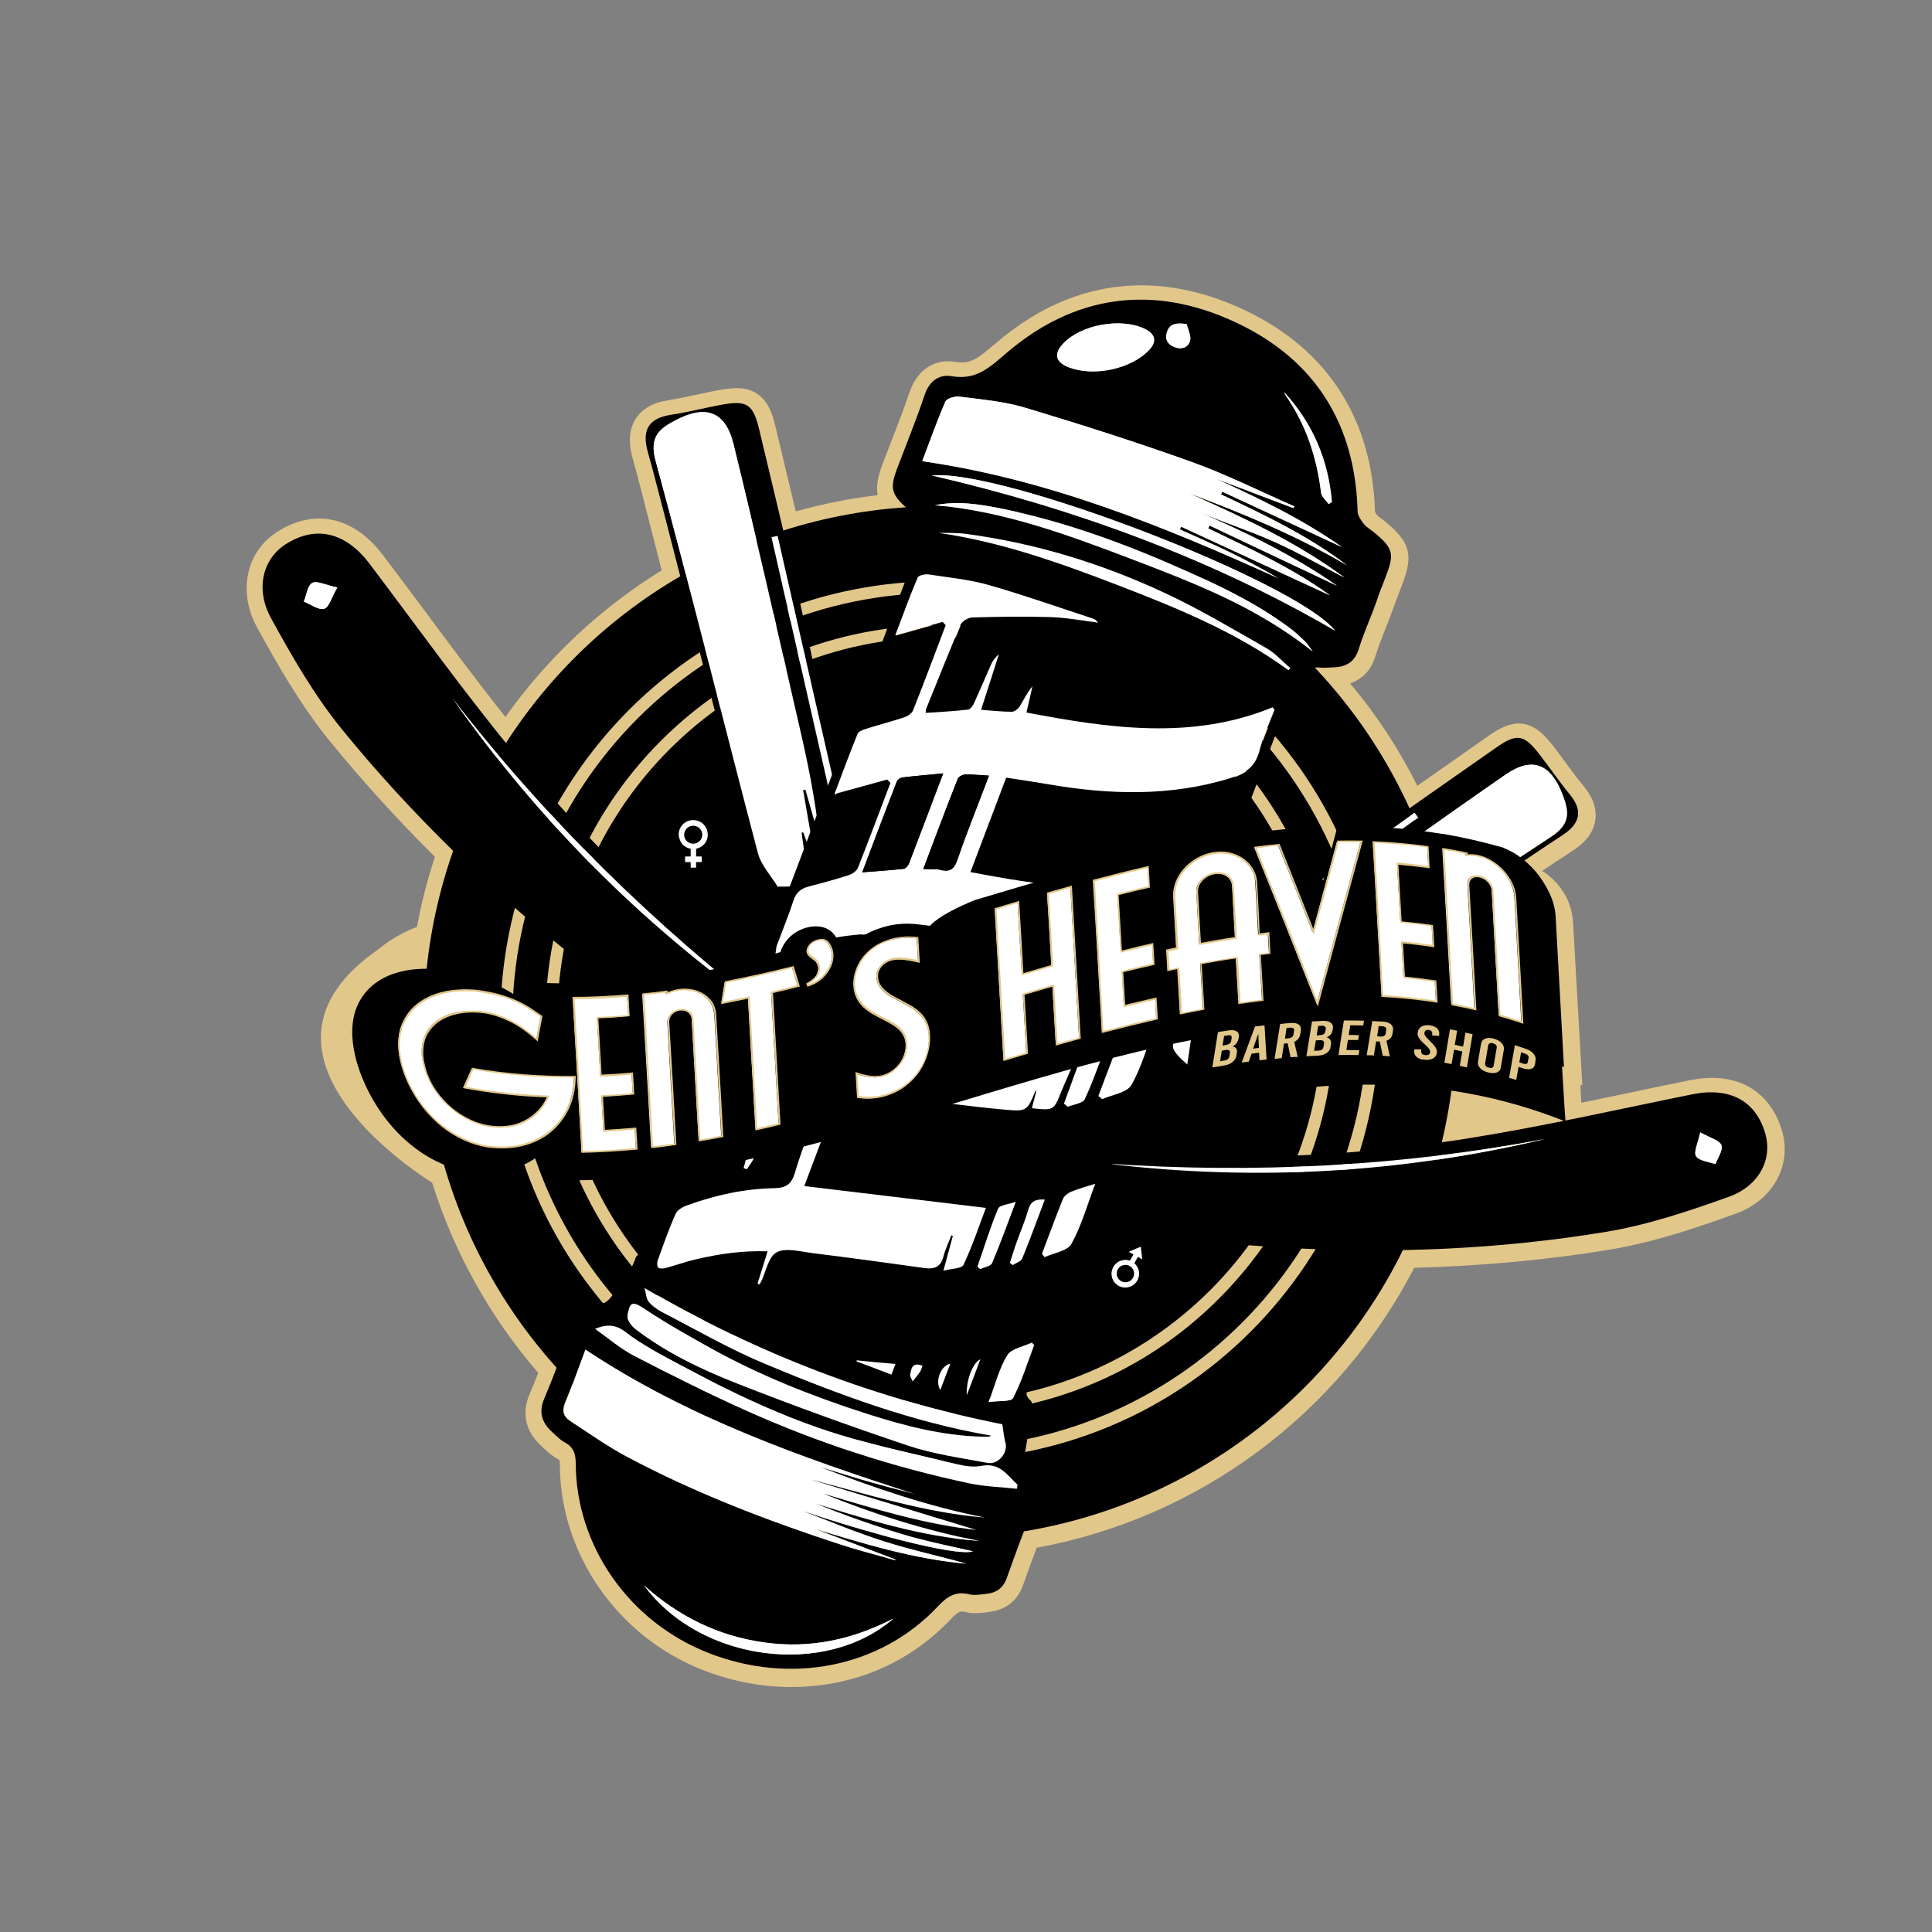 <?xml version="1.0" encoding="utf-8"?>
<!-- Generator: Adobe Illustrator 25.2.3, SVG Export Plug-In . SVG Version: 6.00 Build 0)  -->
<svg version="1.1" id="Capa_1" xmlns="http://www.w3.org/2000/svg" xmlns:xlink="http://www.w3.org/1999/xlink" x="0px" y="0px"
	 viewBox="0 0 1000 1000" style="enable-background:new 0 0 1000 1000;" xml:space="preserve">
<rect x="0" y="0" width="1000" height="1000" fill="#808080" stroke="none"/>
<style type="text/css">
	.st0{fill:#E2C78B;}
	.st1{fill:#FFFFFF;}
</style>
<path class="st0" d="M922.5,585.8c-5-17.7-18.2-27.9-36.3-27.9c-3.6,0-7.4,0.4-11.4,1.2c-10.9,2.2-22,4.5-32.8,6.8
	c-7.7,1.6-15.6,3.3-23.5,4.9l-0.5-9.1l1-0.1l-4.8-84.2c-0.3-5.3-1.8-10.2-4.4-14.7c-2.4-4-5.4-7.4-9.1-10.2
	c-0.8-0.6-1.6-1.2-2.5-1.7c5.2-3.5,10.4-7,15.6-10.3c7.1-4.6,11-9.8,11.9-15.9c0.9-5.9-1.2-12-6.3-18.1c-3.2-3.8-6.1-7.8-9.2-12
	c-1.9-2.6-3.9-5.3-5.9-7.9c-4.5-5.8-10-12.1-18.2-12.1c-5.5,0-10.4,2.7-16.1,6.7c-7.8,5.5-15.7,11-23.5,16.5c-4.3,3-8.6,6-12.9,9
	c-9.5-19-21.1-36.7-34.8-53c8-2.7,11.6-8.9,13.2-14.3c1.4-4.5,3.1-8.9,4.9-13.5c0.8-2.1,1.7-4.2,2.5-6.3l2.9-7.9l3.7-9.8
	c5.6-14.7,3.8-21.2-8.7-31.7c-0.9-0.7-1.8-1.4-2.5-1.9c-0.6-0.4-1.5-1-1.7-1.3c-0.8-1-1.2-1.6-1.4-2c-0.7-23.6-6.6-44.4-17.6-61.8
	c-11.4-18.1-28.3-32.5-50.1-42.8c-17.9-8.4-35.8-12.7-53.2-12.7c-26.9,0-52.3,10.1-75.4,30l-0.9,0.7c-7,6-10.9,9.2-16.8,9.2
	c-1,0-2.2-0.1-3.4-0.3c-1.3-0.2-2.5-0.3-3.7-0.3c-9,0-16.3,5.9-19.7,15.7c-3,8.9-6.5,17.9-9.9,26.6c-1.4,3.7-2.9,7.4-4.3,11.2
	c-2.4,6.4-3.3,11.4-2.4,15.8c-14.4,1.7-28.6,4.5-42.4,8.4c-1.2-4.8-2.3-9.6-3.5-14.5c-2.3-9.6-4.6-19.3-6.9-28.9
	c-1.7-7.1-4.8-20.4-20.2-20.4c-2.6,0-5.7,0.4-9.8,1.1c-3.4,0.6-6.8,1.4-10,2.1c-5.3,1.1-10.3,2.2-15.3,3c-8,1.2-13.8,4.4-17.1,9.6
	c-3.4,5.3-4,11.9-1.7,20.3c2.7,9.7,5.3,19.7,7.7,29.4l7.4,28.8c-31.7,19.5-59.4,45.6-80.9,75.9c-14.7-18.5-28.9-37.6-42.7-56.2
	c-6.8-9.1-13.7-18.4-20.7-27.6c-11.8-15.6-24.5-18.9-33-18.9c-7.3,0-14.7,2.3-21.9,7c-16,10.3-20.3,31.1-10.2,49.4
	c10.2,18.7,22.4,40.1,37.6,58.8c16.8,20.6,35.1,40.7,54.4,59.9c-3.9,11.9-7,24-9.3,36.3c-2.8,1-5.4,2.2-8,3.6
	c-4.5,2.3-8.6,5.1-12.3,8.2c-75,52.1,15.7,112.7,28.2,120.6c11.3,36.1,30,69.6,54.9,98.4c-1.5,3.9-3,7.6-4.5,11
	c-3,7.1-4.3,17.6,6.5,27.2c0.4,0.4,0.8,0.8,1.3,1.2c1.7,1.6,3.9,3.6,6.7,5.1c1,0.5,1.2,0.6,1.2,3.6c0.3,45.8,29.9,88.3,73.7,105.6
	c15,5.9,30.5,8.9,46.1,8.9c31.9,0,61-12.4,82.2-34.8c3.4-3.6,4.8-4.3,6.2-4.3c0.6,0,1.2,0.1,1.9,0.3c1.5,0.4,3.1,0.6,4.9,0.6
	c1.9,0,3.7-0.2,5.3-0.4c0.5-0.1,0.9-0.1,1.4-0.2c11.2-1.2,16-8.2,18-13.9c2.3-6.6,4.7-13.1,7.1-19.4c83.8-15.3,156.2-69,195.4-144.9
	c34.4-0.9,68.4-4,101.2-9.4c23-3.8,45.5-11.5,64.9-18.5C917.3,621.6,927.5,603.6,922.5,585.8z"/>
<circle cx="486.5" cy="529.1" r="267.1"/>
<g>
	<path class="st0" d="M486.5,755.8c-60.8,0-117.9-23.7-160.9-66.6c-43-43-66.6-100.1-66.6-160.9s23.7-117.9,66.6-160.9
		c43-43,100.1-66.6,160.9-66.6s117.9,23.7,160.9,66.6c43,43,66.6,100.1,66.6,160.9s-23.7,117.9-66.6,160.9
		C604.5,732.1,547.3,755.8,486.5,755.8z M486.5,306.9c-122,0-221.3,99.3-221.3,221.3s99.3,221.3,221.3,221.3s221.3-99.3,221.3-221.3
		S608.6,306.9,486.5,306.9z"/>
</g>
<g>
	<path class="st0" d="M486.5,732c-54.6,0-105.8-21.2-144.4-59.8c-38.6-38.6-59.8-89.9-59.8-144.4s21.2-105.8,59.8-144.4
		c38.6-38.6,89.9-59.8,144.4-59.8c54.6,0,105.8,21.2,144.4,59.8c38.6,38.6,59.8,89.9,59.8,144.4s-21.2,105.8-59.8,144.4
		C592.4,710.8,541.1,732,486.5,732z M486.5,329.8c-109.2,0-198,88.8-198,198c0,109.2,88.8,198,198,198s198-88.8,198-198
		C684.5,418.6,595.7,329.8,486.5,329.8z"/>
</g>
<g>
	<g>
		<path d="M402.6,459.1c-9.6,1-10.7-6.3-12.3-12.4c-15.3-59.1-30.4-118.2-45.6-177.2c-3.1-11.9-6.1-23.8-9.4-35.6
			c-3-10.7-0.2-17.3,11.9-19.2c8.6-1.3,17.1-3.5,25.7-5.1c13.7-2.6,16.9-0.6,20.1,12.9c8.8,37,17.9,74,25.9,111.2
			c16.5,76.3,32.1,152.8,48.6,229.2c1,4.8,5.6,9.6,9.7,13c6.7,5.5,15.3,10.8,10.7,19.7c-2.8,5.5-11,8.3-18.8,13.6
			c1.7,7.3,2.3,19.1,7.2,28.9c4.8,9.7,13.9,17.5,21.1,26.1c-0.6,0.8-1.2,1.7-1.8,2.5c-3.8-1.7-8.1-2.9-11.4-5.3
			c-15.6-11.3-23.5-27.1-25.2-45.2c-1.2-12.6-6.9-19.5-18.6-26c-100.5-55.8-191-123.8-263.4-212.7c-14.3-17.6-25.8-37.6-36.7-57.5
			c-8.4-15.4-4.1-30.7,7.4-38.2c15.6-10.1,31.1-6.4,43.5,9.9c24.6,32.5,48.3,65.7,74.2,97.2c52.7,64.2,115.2,118.5,183.1,167.1
			c1.6,1.1,3.5,2,7.4,4.1c-16.1-17.2-13-37.6-19-55.4c-2.2-6.6-3.1-13.5-4.6-20.3c-2.8-12.7-8.3-22.4-24.2-21.7
			c-1.9,0.1-4.1-2.3-6.1-3.6c16.6,0.2,17.5-0.8,14.7-16.3c-0.7-3.9-1.1-7.7-1.7-11.6c0.3,0,0.6,0,0.9-0.1c1.3,3.6,2.6,7.3,3.9,10.9
			c0.5-0.1,1.1-0.3,1.6-0.4c-1.9-10.8-3.7-21.6-5.6-32.4c0.4-0.1,0.8-0.1,1.2-0.2c2.4,8.6,4.9,17.1,7.3,25.7
			c-2.2-20.8-6.5-41.1-11.1-61.4c-11-47.8-21.8-95.7-33.5-143.4c-4.2-16.9-14.4-20.4-30-12.2c-8.6,4.5-13.6,8.7-10.3,20.9
			c18.4,67.6,35.2,135.5,53,203.2C393.9,447.8,399,453.3,402.6,459.1z M234.3,361.6c45.5,64.6,101.1,120.1,167.1,165.6
			C338.6,478.8,282.6,424,234.3,361.6z M449.6,499.1c1.1-0.2,2.2-0.4,3.2-0.6c-16.8-73.7-33.6-147.4-50.4-221.1
			c-1.1,0.2-2.1,0.4-3.2,0.6C416.1,351.7,432.8,425.4,449.6,499.1z M174.6,304.1c-6.1-1.3-10.7-3.7-13-2.4c-2.6,1.5-3,6.3-4.4,9.7
			c3.6,1.4,7.7,4.5,10.5,3.7C170.3,314.3,171.5,309.3,174.6,304.1z"/>
		<path class="st1" d="M402.6,459.1c-3.5-5.8-8.7-11.3-10.3-17.5c-17.8-67.7-34.6-135.6-53-203.2c-3.3-12.2,1.7-16.4,10.3-20.9
			c15.6-8.2,25.8-4.8,30,12.2c11.7,47.7,22.5,95.6,33.5,143.4c4.7,20.2,9,40.5,11.1,61.4c-2.4-8.6-4.9-17.1-7.3-25.7
			c-0.4,0.1-0.8,0.1-1.2,0.2c1.9,10.8,3.7,21.6,5.6,32.4c-0.5,0.1-1.1,0.3-1.6,0.4c-1.3-3.6-2.6-7.3-3.9-10.9c-0.3,0-0.6,0-0.9,0.1
			c0.6,3.9,1,7.8,1.7,11.6c2.8,15.5,1.9,16.5-14.7,16.3C401.9,458.9,402.6,459.1,402.6,459.1z"/>
		<path class="st1" d="M234.3,361.6c48.3,62.4,104.3,117.2,167.1,165.6C335.4,481.7,279.8,426.2,234.3,361.6z"/>
		<path class="st1" d="M449.6,499.1c-16.8-73.7-33.5-147.4-50.3-221.1c1.1-0.2,2.1-0.4,3.2-0.6c16.8,73.7,33.6,147.4,50.4,221.1
			C451.8,498.7,450.7,498.9,449.6,499.1z"/>
		<path class="st1" d="M174.6,304.1c-3.1,5.3-4.2,10.3-6.8,11c-2.8,0.8-7-2.3-10.5-3.7c1.4-3.4,1.8-8.3,4.4-9.7
			C163.9,300.4,168.5,302.8,174.6,304.1z"/>
	</g>
	<g>
		<path d="M634.4,546.2c56.3-37.6,111.9-76,168.5-113.1c10.2-6.7,9.2-13,5.9-21.7c-6.1-15.9-15.6-20-29.5-10.4
			c-39,27-77.5,54.7-116.1,82.3c-16.3,11.7-32.5,23.6-47.4,37.3c7.2-4.6,14.5-9.3,21.7-13.9c0.2,0.3,0.5,0.6,0.7,0.9
			c-8.3,6.6-16.5,13.3-24.8,19.9c0.3,0.4,0.6,0.9,0.9,1.3c3.3-1.8,6.5-3.6,9.8-5.4c0.2,0.2,0.4,0.4,0.6,0.6c-2.9,2.4-5.7,5-8.7,7.3
			c-11.9,9.4-11.9,10.8,0.2,21.2c-2.3-0.4-5.4,0-6.7-1.3c-11-10.6-21.2-7.2-31.4,0.2c-5.4,3.9-10.5,8.4-16.3,11.8
			c-15.8,9.1-26.6,25.8-49.3,27.9c4.2,0.9,6.1,1.5,8,1.7c80.3,8.3,160.3,9.1,239.5-3.6c38.9-6.2,77.3-15,116-22.8
			c19.4-3.9,33,3.4,37.8,20.7c3.6,12.8-3.1,26.7-19.1,32.4c-20.6,7.4-41.8,14.5-63.4,18.1c-109.3,18-218.4,9.2-326.9-14.8
			c-12.6-2.8-21.2-1.4-30.1,6.9c-12.8,12-28.7,18.4-47.2,16.6c-3.9-0.4-7.7-2.3-11.6-3.5c0.1-1,0.2-2,0.3-3
			c10.7-1.6,22.3-1.4,31.9-5.4c9.8-4,17.8-12.1,23.7-16.3c-2.2-8.8-6.3-16.1-4.9-21.9c2.4-9.4,12-7.7,20.3-7.4
			c5.2,0.2,11.5-0.4,15.4-3.2c60.8-44.7,121.2-90,182-134.7c29.6-21.8,59.9-42.7,90-63.8c10.9-7.7,14.6-7.1,22.8,3.6
			c5.2,6.7,9.9,13.7,15.3,20.2c7.5,9,5.3,15.6-3.7,21.5c-10,6.5-19.8,13.2-29.6,19.8c-48.8,33-97.6,66.1-146.5,99
			c-5.1,3.4-10.6,7.9-16.9,1.1C622,550.3,629.2,549.6,634.4,546.2z M572.9,602.3c77,9.3,152.7,4.8,227-12.8
			C725,603.7,649.4,607.5,572.9,602.3z M734.1,423.2c-0.6-0.8-1.3-1.6-1.9-2.5c-59.4,42.6-118.7,85.2-178.1,127.7
			c0.6,0.8,1.3,1.7,1.9,2.5C615.4,508.4,674.7,465.8,734.1,423.2z M877.9,598.4c1.5,2.4,6.5,2.8,10,4.1c1.2-3.3,4-7.1,3.1-9.8
			c-0.8-2.4-5.7-3.7-10.9-6.6C878.8,591.9,876.5,596.2,877.9,598.4z"/>
		<path class="st1" d="M615.7,552.2c6.3-2,13.5-2.6,18.7-6.1c56.3-37.6,111.9-76,168.5-113.1c10.2-6.7,9.2-13,5.9-21.7
			c-6.1-15.9-15.6-20-29.5-10.4c-39,27-77.5,54.7-116.1,82.3c-16.3,11.7-32.5,23.6-47.4,37.3c7.2-4.6,14.5-9.3,21.7-13.9
			c0.2,0.3,0.5,0.6,0.7,0.9c-8.3,6.6-16.5,13.3-24.8,19.9c0.3,0.4,0.6,0.9,0.9,1.3c3.3-1.8,6.5-3.6,9.8-5.4c0.2,0.2,0.4,0.4,0.6,0.6
			c-2.9,2.4-5.7,5-8.7,7.3c-11.9,9.4-11.9,10.8,0.2,21.2C616.3,552.5,615.7,552.2,615.7,552.2z"/>
		<path class="st1" d="M799.9,589.5c-74.9,14.2-150.5,18-227,12.8C649.9,611.6,725.6,607.1,799.9,589.5z"/>
		<path class="st1" d="M556,551c59.3-42.6,118.7-85.2,178-127.8c-0.6-0.8-1.3-1.6-1.9-2.5c-59.4,42.6-118.7,85.2-178.1,127.7
			C554.7,549.3,555.4,550.2,556,551z"/>
		<path class="st1" d="M880,586.1c-1.2,5.8-3.5,10.2-2.1,12.4c1.5,2.4,6.5,2.8,10,4.1c1.2-3.3,4-7.1,3.1-9.8
			C890.1,590.3,885.2,589,880,586.1z"/>
	</g>
</g>
<g>
	<path d="M710.9,315.6c-2.6,6.8-5.5,13.4-7.6,20.3c-2,6.5-6.3,9.3-12.9,9.5c-2.5,0.1-5,0.4-7.5,0.1c-3-0.4-4.2,1.2-6.4,2.8
		c-10.2,7.1-11.2,18.7-15,28.7c-23,59.7-45.6,119.5-68.3,179.4c-20.4,53.7-40.7,107.5-61,161.3c-1,2.7-1.7,4.7,1.2,7.2
		c1.4,1.2,1,4.8,0.6,7.2c-1.2,7.7-2.9,15.3-3.9,23c-0.2,1.3,1.7,3.2,3,4.4c4.9,4.8,6.3,9.8,3.6,16.2c-5.6,13.5-10.7,27.3-15.6,41.1
		c-1.9,5.3-5.5,7.7-10.8,8.2c-2.8,0.3-5.9,0.9-8.6,0.2c-7.4-1.8-11.7,1.4-16.4,6.4c-29.7,31.6-76.4,40.7-119,23.8
		c-40.7-16.1-68.1-55.2-68.3-97.8c0-4.9-1-8.6-5.8-11.1c-2.3-1.2-4.2-3.3-6.2-5.1c-5.6-5-7.3-10.4-4.3-17.5
		c5.5-13,10.3-26.2,15-39.5c2.1-6.1,6-9.2,12.5-9.3c3.7-0.1,5.5-1.6,7.8-4.7c4.6-6.2,9.6-11.9,12-19.4c0.3-1,2.1-2.3,3-2.2
		c5.9,0.8,6.1-3.7,7.5-7.1c45.3-119.5,90.6-239,135.7-358.5c1.1-3-1.1-7.3-0.1-10.5c1.7-5.1-2.1-6.5-4.8-8.9
		c-9-7.7-9.9-10.9-5.9-21.4c4.8-12.7,9.9-25.2,14.2-38c2.3-6.9,7.2-10.8,13.9-9.7c12.6,2.2,19.5-4.3,28-11.6
		c35.2-30.4,76.1-36.5,119.4-16.1c41.5,19.5,61.7,53.5,62.8,97.9c0.1,2.1,1.8,4.5,3.3,6.4c1.4,1.7,3.6,2.9,5.3,4.3
		c9.7,8.1,10.5,10.9,6.2,22.2c-1.1,2.9-2.2,5.9-3.4,8.8C713.1,309.7,712,312.7,710.9,315.6C710.9,315.6,710.9,315.6,710.9,315.6z
		 M392.1,664.4c0.4,0.2,0.8,0.3,1.3,0.5c0.3-0.5,0.6-0.9,0.8-1.4c2.6-5.3,3.7-12.9,8-15.1c4.7-2.5,12.3-0.4,18.5,0.4
		c19.2,2.4,38.5,5,57.7,7.7c5.3,0.7,8.8-0.4,10.1-5.9c0.9-3.8,2.7-7.4,4.1-11c0.3,0.1,0.5,0.2,0.8,0.3c-1.5,5.5-3,10.9-4.9,18
		c4.4-1.2,9.5-1.1,10.4-3c4.6-9.9,8-20.2,11.6-29.5c-31.1-3.7-62.8-7.6-94-11.3c5.8-15.3,11.6-30.7,17.6-46.1
		c0.5-1.3,3.2-2.5,4.8-2.4c8.4,0.5,16.8,1.4,25.2,2.4c18.9,2.2,37.7,4.9,56.6,6.6c11.2,1,11.2,0.3,15.4-9.6c0.1-0.2,0.3-0.2,0.6-0.4
		c-0.8,3.1-1.6,6.1-2.4,9.2c11.1,1.3,11.4,1,14.9-7.8c2.5-6.4,5.4-12.6,8.1-18.9c0.8-1.9,1.2-4,2.1-7c-38.2,5.9-74.2-6.1-111.4-7.9
		c6-16,11.9-31.4,17.8-46.7c0.4-1,1.8-2.2,2.8-2.2c4.5,0,8.9,0.4,13.8,0.7c-1.6,6.6-3,12.2-4.4,17.8c3.3-4.1,5.7-8.5,7.7-13
		c1.3-2.9,3-4.2,6.6-3.5c8.1,1.5,16.3,2.6,24.5,3.9c24.3,3.8,48.5,4.9,72.5,0.1c2-0.4,4.9-1.4,5.6-2.9c4.2-10,7.9-20.2,12-31.2
		c-35.3,8.4-69.6,3-104.4-3.6c6.3-16.6,12.3-32.5,18.5-48.9c7,1.1,14,2.1,21,3.3c32,5.6,63.7,6.6,94.9-3c8-2.5,13.1-6.1,15.2-14.2
		c1.9-7.2,5.2-14.1,7.8-21.2c-0.3-0.4-0.7-0.9-1-1.3c-41.7,17.1-84.4,11-127.4,2.7c1-4.5,2-9,3.1-13.6c-2.7,3.3-4.4,7-6.6,10.4
		c-0.8,1.3-2.7,2.8-4.1,2.8c-5.1,0-10.3-0.6-15.9-1c3.1-9.8,6.2-19.2,9.2-28.7c-2,1.6-3.3,3.5-4.2,5.6c-3,6.6-5.7,13.3-8.7,19.8
		c-0.6,1.3-1.9,3.1-3.1,3.2c-7.2,0.8-14.4,1.1-21.9,1.7c0.2-1.1,0.2-1.8,0.4-2.4c5.8-14.4,11.5-28.9,17.7-43.3
		c0.8-1.8,3.8-3.7,6-3.7c13.4-0.4,26.8-0.6,40.1-0.2c8.3,0.3,16.5,1.8,24.8,2.8c-0.7-1.2-1.5-1.7-2.4-2c-18-5.9-35.8-12.3-54-17.4
		c-10.1-2.9-20.7-3.9-31.2-5.5c-1.8-0.3-5,0.4-5.5,1.6c-4,9.6-7.6,19.5-11.6,29.9c8.9-2.5,16.7-4.7,24.5-6.9
		c0.5,0.6,1.1,1.1,1.6,1.7c-5.6,14.7-11.1,29.5-16.9,44.1c-0.7,1.6-3,3-4.9,3.7c-6.5,2.2-13.1,3.9-19.6,5.9
		c-1.6,0.5-3.7,1.3-4.2,2.5c-4.1,10.1-7.8,20.2-12,31.2c9.8-2.7,18.5-5.1,27.3-7.5c0.6,0.6,1.1,1.1,1.7,1.7
		c-5.6,14.7-11.1,29.5-16.9,44.1c-0.7,1.6-2.9,3.1-4.8,3.7c-6.9,2.2-13.8,4.1-20.8,5.9c-4,1-6.4,3.2-7.7,7.2
		c-2.6,7.9-5.8,15.6-8.7,23.5c-0.4,1-0.4,2.2-0.6,4c17.9-6.2,35.5-10.6,54.9-10.3c-6.1,16-11.9,31.5-17.8,46.8
		c-0.4,0.9-1.8,2-2.8,2.1c-6.2,0.6-12.5,1-18.9,1.4c1-5.5,2-10.6,2.9-15.7c-1.9,1-3.3,2.2-3.8,3.6c-3.7,10.8-11.2,16.6-22.9,18.1
		c-8.3,1-13.2,5.7-15.3,13.9c-1.9,7.4-5.3,14.4-8.3,22.5c9-2.6,16.6-4.8,24.8-7.2c-3.3,12.7-6.3,24.3-9.3,35.8
		c0.6,0.2,1.1,0.4,1.7,0.6c1.2-2,2.7-3.8,3.7-5.9c4.6-9.5,9-19.1,13.6-28.6c0.7-1.5,2-3.6,3.4-3.8c5.9-0.9,11.9-1.2,19.1-1.8
		c-1.2,3.2-1.9,5-2.6,6.9c-4.2,11.7-8.9,23.2-12.4,35.2c-1.7,5.9-4.6,7.7-10.6,7.8c-15.7,0.3-30.7,3.6-45.2,8.9
		c-2.3,0.8-5,2.5-5.9,4.4c-3.4,7.8-6.3,15.9-9.2,23.9c-0.4,1.2-0.4,3.3,0.3,4c0.8,0.7,2.8,0.4,4.2,0c5.1-1.4,10.2-3.2,15.3-4.4
		c12-2.9,24.2-4.6,37-4.1C395.5,653.6,393.8,659,392.1,664.4z M669.5,263c0.1-0.3,0.3-0.6,0.4-0.9c-17.6-7.7-34.9-16.4-52.9-22.9
		c-28.7-10.3-57.7-19.6-86.9-28.3c-10.8-3.2-22.3-4.2-33.5-5.6c-2.4-0.3-6.6,0.9-7.3,2.5c-4.4,10.1-8.1,20.6-12,30.9
		c65.3,9.4,125.2,33.8,184.3,60.6c-8.3-4.9-16.8-9.4-25.4-13.6c-8.4-4.1-17-7.8-25.6-11.7c0.2-0.5,0.4-0.9,0.7-1.4
		c26.4,12.2,52.8,24.4,77.1,35.6c-18.1-13.3-40.7-24-63.1-34.7c0.2-0.5,0.5-1,0.7-1.5c22,10.4,43.9,20.7,66,31.2
		c-22.2-15.5-46.4-27.3-71.1-38c12.6,5.2,25.7,9.5,38.1,15c12.6,5.6,24.6,12.5,36.9,18.8c-24.7-18.3-52.5-31.2-80.6-43.7
		c28.2,10.5,55.9,22,81.8,37.3c-19.9-15.3-42.5-26-65.2-36.7c0.2-0.5,0.5-1,0.7-1.4c20.7,9.6,41.4,19.2,62,28.7
		c-20.4-14.3-42.9-25.1-65.3-35.4C642.6,252.8,656.1,257.9,669.5,263z M303,698.5c-3.5,9.2-6.7,18.4-10.5,27.3
		c-1.8,4.2-1.2,7.3,2.6,9.7c9.7,6.3,19.1,13,29.2,18.4c35.2,18.7,72.3,33,110.1,45.3c9.5,3.1,19.2,5.6,28.7,8.3
		c0-0.1,0.1-0.3,0.1-0.4c-14.3-5.4-28.6-10.8-41.8-15.9c25.1,7.6,51.2,15.7,78.6,18.1c-14.2-4-28.7-7.1-42.8-11.6
		c-14.2-4.5-28-10.4-41.9-15.7c28.4,9.8,79.1,23.9,88.1,20.9c-9.8-2.3-19.5-4.2-29.2-6.8c-9.5-2.6-18.9-5.6-28.2-8.9
		c-9.2-3.2-18.3-6.9-23.8-8.9c25.2,7.7,54.1,17,84.4,19.2c-27.8-5.4-54.6-13.9-80.8-24.5c26.5,7.9,53,16,79.3,18.8
		c-27.9-8.5-57-17.3-86.1-26.2c30,7.8,59.5,17.3,90.6,19.8c-29.2-5.7-57.2-15.2-84.9-26c8.1,2.3,16.1,4.9,24.2,7.3
		c8.1,2.3,16.2,4.3,24.3,6.5C414.4,754.2,355.9,733.7,303,698.5z M518.8,737.2c-65-12.9-126.3-36.2-185.2-70.7
		c0.8,2.8,0.8,5.3,2.1,7c1.7,2.2,4.2,4,6.7,5.3c18,9.2,35.6,19.5,54.2,27.2c37.7,15.7,76,30,116.5,36.9c-0.4,0.2-0.9,0.5-1.4,0.5
		c-1.3,0.1-2.7,0.1-4,0c-20.4-0.6-40-5.7-59.2-11.9c-28-9-55.2-19.8-81-34.1c-11.3-6.2-22.5-12.6-33.2-19.7
		c-6.8-4.5-8.5-4.6-9.5,3.3c-0.3,2,1.9,5.1,3.9,6.6c16,12.3,34.2,20.9,52.8,28.3c29.3,11.5,58.8,22.3,88.6,32.2
		c13.2,4.4,27.3,6.3,41.1,8.9c5.5,1,10.4-5.1,9.2-10.4C519.6,743.5,519.3,740.2,518.8,737.2z M308,687.8
		c6.8,4.7,13.1,10.3,20.4,14.1c19.1,9.9,38.5,19.5,58.1,28.3c37.2,16.7,75.9,29.2,115.8,37.7c7.8,1.7,16,1.9,24,2.7
		c0.1-0.7,0.2-1.4,0.4-2.1c-5.3-4.8-9.1-11.6-18.6-9.8c-4,0.8-8.5,0.2-12.6-0.8c-20.4-4.9-40.9-9.2-60.9-15.3
		c-29-8.9-56.3-22.1-83.1-36.4c-9.5-5.1-19.1-10.1-27.5-16.6C318.8,685.6,314.4,685.2,308,687.8z M553.7,190.3c13,4.7,31.6,0.6,41-9
		c4.4-4.6,3.5-8.5-2.6-11.3c-12.3-5.6-32.5-1.9-41.6,7.7C545.1,183.3,546.3,187.7,553.7,190.3z M484,261.5
		c35.4,3.1,68.3,15.2,101,27.6c32.7,12.4,65.5,24.9,94.5,48.1c-1.8-2.4-2.6-3.8-3.6-4.8c-2.2-2.1-4.4-4.3-6.8-6.2
		c-16.3-12.5-34.5-21.5-53.2-29.9c-31.4-14.1-63.5-26.1-97.2-33C507.2,261,495.6,259.2,484,261.5z M666.9,346.9
		c0.3-0.4,0.6-0.7,1-1.1c-4-3.4-7.6-7.6-12.2-10.2c-17.2-9.8-34.3-20-52.2-28.4c-33-15.5-67.6-26.1-103.8-30.9
		c-4.6-0.6-9.3-0.3-14-0.5c32.6,4.7,63.3,15.7,93.7,27.4C610,315,640.2,327.4,666.9,346.9z M691,326.4c-20-25.3-172-83.8-208.6-80.3
		C555,262.9,626,288.6,691,326.4z M462.5,837.7c-20.9,10.8-42.9,15.8-66.9,12.5c-23.9-3.3-44.4-13.6-62.2-29.5
		C362.6,860.3,427.3,868.4,462.5,837.7z M629.3,448.2c-7,2.2-12.2,3.7-17.3,5.5c-1,0.3-2.1,1.2-2.4,2c-3.9,9.9-7.6,19.9-11.4,29.8
		c0.5,0.4,1,0.7,1.5,1.1c3.4-1,6.8-1.8,10.1-3.1c2.7-1.1,6.6-2.1,7.5-4.2C621.5,469.6,625,459.5,629.3,448.2z M568.5,567.3
		c0.7,0.6,1.4,1.2,2,1.7c5.2-2.4,12.8-3.3,15.1-7.3c5.4-9.3,8.2-20,12.4-31.2c-6,1.9-10.8,3.4-15.5,5.1c-1.1,0.4-2.4,1.4-2.8,2.4
		C575.9,547.6,572.2,557.5,568.5,567.3z M539.3,649c0.5,0.6,1,1.2,1.5,1.8c4.8-2.2,11.8-3.2,13.9-6.9c5.2-9.4,8.1-20,12.3-31.1
		c-5,1.6-8.8,2.6-12.4,4.1c-1.7,0.7-3.7,2.2-4.3,3.7C546.4,629.9,542.9,639.5,539.3,649z M535.3,696.2c-0.4-0.4-0.8-0.9-1.2-1.3
		c-4.4,2.1-10.6,3.1-12.7,6.5c-4.2,6.8-6.1,14.9-9.7,24.3c5.5-0.8,11.7-0.1,12.7-2.1C528.8,714.9,531.8,705.5,535.3,696.2z
		 M550.7,571.2c0.7,0.6,1.3,1.1,2,1.7c3-1.3,7.8-1.8,8.8-4c4.6-9.9,8.1-20.4,12.6-32.2c-4.6,1.8-10.4,2.2-11.7,4.9
		C557.6,551.1,554.4,561.3,550.7,571.2z M525.8,622c-3.7,1.4-8.4,1.7-9.2,3.7c-4.1,9.8-7.2,19.9-10.7,30c0.5,0.4,0.9,0.9,1.4,1.3
		c2.1-1,5.5-1.5,6.2-3.1C517.7,643.9,521.4,633.7,525.8,622z M664.6,202.9c0.3,0.6,0.5,1.2,0.9,1.8c10.6,15.3,16.1,32.3,18.3,50.4
		c0.2,2,2.5,3.9,3.9,5.8c0.6-0.4,1.1-0.7,1.7-1.1C687.6,238.4,679.7,219.3,664.6,202.9z M540.8,620.9c-4.7-0.4-7.4,1-8.7,5.4
		c-1.6,5.7-4,11.1-6,16.7c-1.2,3.5-2.3,7.1-3.5,10.7c0.5,0.4,1,0.7,1.5,1.1c1.7-1.1,4.3-1.9,4.9-3.4
		C533.1,641.5,536.8,631.4,540.8,620.9z M614.2,167.7c-5.4-0.6-8.5-0.2-10,3.6c-1.4,3.7-0.3,6.6,3.5,8.2c3.8,1.6,7.4,0.3,8.3-3.3
		C616.6,173.7,614.9,170.5,614.2,167.7z M463.5,706c-7-0.7-13.5-1.3-20-1.9c0,0.2,0,0.4,0,0.6c5.9,2.3,11.9,4.5,18,6.8
		C462.2,709.5,462.7,708,463.5,706z M500.4,722.2c2.3-6.2,4.7-12.4,7-18.6C504.1,704.9,500.1,713.6,500.4,722.2z M491.9,705.8
		c-4.9,1.1-8.1,8.8-5.2,13.7C488.5,714.8,490.1,710.5,491.9,705.8z M477.5,706.9c-5.5-2.1-5.8,1.7-6.3,4.6c-0.2,1,0.8,2.3,1.3,3.5
		c1.3-1.7,2.7-3.4,3.9-5.1C476.8,709.1,477,708.2,477.5,706.9z"/>
	<path class="st1" d="M392.1,664.4c1.7-5.4,3.4-10.8,5.2-16.7c-12.8-0.5-25,1.3-37,4.1c-5.2,1.2-10.2,3-15.3,4.4
		c-1.3,0.4-3.4,0.6-4.2,0c-0.8-0.7-0.8-2.8-0.3-4c2.9-8,5.7-16.1,9.2-23.9c0.9-2,3.6-3.6,5.9-4.4c14.5-5.3,29.5-8.6,45.2-8.9
		c5.9-0.1,8.8-2,10.6-7.8c3.5-11.9,8.2-23.5,12.4-35.2c0.7-1.9,1.4-3.7,2.6-6.9c-7.2,0.6-13.2,0.9-19.1,1.8
		c-1.3,0.2-2.6,2.3-3.4,3.8c-4.6,9.5-9,19.1-13.6,28.6c-1,2.1-2.4,3.9-3.7,5.9c-0.6-0.2-1.1-0.4-1.7-0.6c3-11.5,6-23.1,9.3-35.8
		c-8.2,2.4-15.8,4.6-24.8,7.2c3.1-8.1,6.5-15.1,8.3-22.5c2.1-8.3,7-12.9,15.3-13.9c11.8-1.4,19.3-7.3,22.9-18.1
		c0.5-1.5,1.9-2.6,3.8-3.6c-1,5.1-1.9,10.3-2.9,15.7c6.5-0.5,12.7-0.8,18.9-1.4c1-0.1,2.4-1.1,2.8-2.1c5.9-15.4,11.8-30.8,17.8-46.8
		c-19.3-0.2-36.9,4.1-54.9,10.3c0.3-1.7,0.3-2.9,0.6-4c2.9-7.8,6.1-15.5,8.7-23.5c1.3-4,3.7-6.1,7.7-7.2c7-1.8,14-3.7,20.8-5.9
		c1.9-0.6,4.1-2.1,4.8-3.7c5.8-14.6,11.3-29.4,16.9-44.1c-0.6-0.6-1.1-1.1-1.7-1.7c-8.7,2.4-17.5,4.8-27.3,7.5
		c4.2-11,7.9-21.2,12-31.2c0.5-1.2,2.6-2,4.2-2.5c6.5-2.1,13.2-3.8,19.6-5.9c1.9-0.6,4.2-2,4.9-3.7c5.8-14.6,11.3-29.4,16.9-44.1
		c-0.5-0.6-1.1-1.1-1.6-1.7c-7.8,2.2-15.7,4.4-24.5,6.9c4-10.5,7.5-20.3,11.6-29.9c0.5-1.1,3.7-1.8,5.5-1.6
		c10.4,1.6,21.1,2.6,31.2,5.5c18.2,5.2,36,11.5,54,17.4c0.9,0.3,1.7,0.8,2.4,2c-8.3-1-16.5-2.6-24.8-2.8
		c-13.4-0.4-26.8-0.2-40.1,0.2c-2.1,0.1-5.2,1.9-6,3.7c-6.1,14.3-11.8,28.8-17.7,43.3c-0.3,0.6-0.3,1.3-0.4,2.4
		c7.6-0.5,14.8-0.9,21.9-1.7c1.2-0.1,2.5-1.9,3.1-3.2c3-6.6,5.8-13.2,8.7-19.8c0.9-2.1,2.2-4,4.2-5.6c-3,9.4-6,18.9-9.2,28.7
		c5.6,0.4,10.8,1,15.9,1c1.4,0,3.3-1.5,4.1-2.8c2.1-3.4,3.8-7.1,6.6-10.4c-1,4.6-2.1,9.1-3.1,13.6c43,8.2,85.7,14.4,127.4-2.7
		c0.3,0.4,0.7,0.9,1,1.3c-2.7,7-6,13.9-7.8,21.2c-2.1,8.1-7.2,11.8-15.2,14.2c-31.2,9.6-62.9,8.6-94.9,3c-7-1.2-14-2.2-21-3.3
		c-6.2,16.4-12.2,32.3-18.5,48.9c34.8,6.6,69.1,12,104.4,3.6c-4.2,11-7.8,21.2-12,31.2c-0.6,1.5-3.5,2.5-5.6,2.9
		c-24,4.9-48.3,3.8-72.5-0.1c-8.2-1.3-16.4-2.4-24.5-3.9c-3.6-0.7-5.3,0.6-6.6,3.5c-2,4.5-4.4,8.9-7.7,13c1.4-5.6,2.8-11.1,4.4-17.8
		c-4.8-0.3-9.3-0.7-13.8-0.7c-1,0-2.4,1.2-2.8,2.2c-5.9,15.4-11.7,30.8-17.8,46.7c37.3,1.8,73.3,13.9,111.4,7.9
		c-0.9,3-1.3,5.1-2.1,7c-2.6,6.3-5.5,12.5-8.1,18.9c-3.5,8.8-3.8,9.1-14.9,7.8c0.8-3,1.5-6,2.4-9.2c-0.3,0.2-0.5,0.3-0.6,0.4
		c-4.2,9.9-4.2,10.6-15.4,9.6c-18.9-1.7-37.7-4.4-56.6-6.6c-8.4-1-16.8-1.8-25.2-2.4c-1.6-0.1-4.3,1.1-4.8,2.4
		c-6.1,15.3-11.8,30.7-17.6,46.1c31.2,3.7,62.9,7.6,94,11.3c-3.5,9.3-7,19.7-11.6,29.5c-0.9,1.9-6,1.9-10.4,3
		c1.9-7.1,3.4-12.6,4.9-18c-0.3-0.1-0.5-0.2-0.8-0.3c-1.4,3.7-3.1,7.2-4.1,11c-1.4,5.5-4.8,6.7-10.1,5.9
		c-19.2-2.7-38.4-5.3-57.7-7.7c-6.3-0.8-13.9-2.9-18.5-0.4c-4.3,2.3-5.5,9.9-8,15.1c-0.2,0.5-0.6,0.9-0.8,1.4
		C392.9,664.8,392.5,664.6,392.1,664.4z M488.2,400.3c-7.2,0.7-14.2,1.3-21.1,2.1c-1.1,0.1-2.5,1.1-2.9,2.1
		c-6.1,15.6-12,31.3-17.9,47c6.7-0.5,14.1-1,21.4-1.8c1.1-0.1,2.4-1.7,2.8-2.8C476.3,431.8,482,416.6,488.2,400.3z M477.9,449.8
		c4.4,0.2,6.7-0.1,8.9,0.5c5.3,1.4,7.2-0.9,8.8-5.5c4.1-12.1,8.9-23.9,13.4-35.8c0.9-2.3,1.8-4.6,2.8-7.4c-4.7-0.3-8.5-0.7-12.3-0.6
		c-1.3,0-3.4,1.1-3.8,2.2C489.8,418.1,484.1,433.4,477.9,449.8z"/>
	<path class="st1" d="M669.5,263c-13.4-5.1-26.9-10.2-40.1-15.2c22.5,10.2,44.9,21,65.3,35.4c-20.7-9.6-41.4-19.2-62-28.7
		c-0.2,0.5-0.5,1-0.7,1.4c22.6,10.7,45.2,21.4,65.2,36.7c-25.9-15.4-53.7-26.8-81.8-37.3c28,12.5,55.8,25.3,80.6,43.7
		c-12.3-6.3-24.3-13.2-36.9-18.8c-12.4-5.5-25.5-9.8-38.1-15c24.7,10.7,48.9,22.5,71.1,38c-22.1-10.4-44.1-20.8-66-31.2
		c-0.2,0.5-0.5,1-0.7,1.5c22.5,10.8,45,21.4,63.1,34.7c-24.2-11.2-50.6-23.4-77.1-35.6c-0.2,0.5-0.4,0.9-0.7,1.4
		c8.5,3.9,17.1,7.6,25.6,11.7c8.6,4.2,17.1,8.7,25.4,13.6c-59.1-26.8-118.9-51.2-184.3-60.6c3.9-10.3,7.6-20.7,12-30.9
		c0.7-1.6,4.9-2.8,7.3-2.5c11.2,1.5,22.7,2.4,33.5,5.6c29.2,8.8,58.2,18,86.9,28.3c18,6.5,35.3,15.2,52.9,22.9
		C669.8,262.4,669.6,262.7,669.5,263z"/>
	<path class="st1" d="M303,698.5c52.9,35.2,111.4,55.7,170.5,74.8c-8.1-2.1-16.3-4.2-24.3-6.5c-8.1-2.3-16.1-4.9-24.2-7.3
		c27.7,10.7,55.7,20.3,84.9,26c-31.1-2.5-60.6-12-90.6-19.8c29.1,8.8,58.2,17.7,86.1,26.2c-26.3-2.8-52.8-10.9-79.3-18.8
		c26.2,10.6,53,19.1,80.8,24.5c-30.4-2.2-59.2-11.5-84.4-19.2c5.5,2.1,14.5,5.7,23.8,8.9c9.3,3.2,18.7,6.3,28.2,8.9
		c9.6,2.6,19.4,4.6,29.2,6.8c-9,3-59.7-11.1-88.1-20.9c14,5.3,27.7,11.2,41.9,15.7c14,4.5,28.5,7.6,42.8,11.6
		c-27.4-2.4-53.5-10.5-78.6-18.1c13.2,5,27.5,10.4,41.8,15.9c0,0.1-0.1,0.3-0.1,0.4c-9.6-2.8-19.3-5.2-28.7-8.3
		c-37.8-12.4-75-26.6-110.1-45.3c-10.1-5.4-19.6-12.1-29.2-18.4c-3.7-2.4-4.3-5.5-2.6-9.7C296.3,716.8,299.6,707.6,303,698.5z"/>
	<path class="st1" d="M518.8,737.2c0.5,3.1,0.8,6.4,1.6,9.6c1.3,5.3-3.7,11.4-9.2,10.4c-13.8-2.6-27.9-4.5-41.1-8.9
		c-29.8-10-59.4-20.7-88.6-32.2c-18.6-7.3-36.8-16-52.8-28.3c-1.9-1.5-4.1-4.6-3.9-6.6c1.1-8,2.8-7.8,9.5-3.3
		c10.7,7.1,21.9,13.4,33.2,19.7c25.7,14.3,53,25.1,81,34.1c19.3,6.2,38.9,11.3,59.2,11.9c1.3,0,2.7,0,4,0c0.5,0,1-0.4,1.4-0.5
		c-40.5-6.9-78.8-21.2-116.5-36.9c-18.6-7.7-36.2-17.9-54.2-27.2c-2.5-1.3-5-3.2-6.7-5.3c-1.3-1.7-1.3-4.2-2.1-7
		C392.5,700.9,453.8,724.3,518.8,737.2z"/>
	<path class="st1" d="M308,687.8c6.4-2.6,10.8-2.2,16,1.8c8.4,6.5,18.1,11.6,27.5,16.6c26.7,14.3,54,27.5,83.1,36.4
		c20,6.1,40.6,10.4,60.9,15.3c4.1,1,8.6,1.6,12.6,0.8c9.5-1.8,13.3,5,18.6,9.8c-0.1,0.7-0.2,1.4-0.4,2.1c-8-0.9-16.1-1.1-24-2.7
		c-39.9-8.4-78.6-21-115.8-37.7c-19.7-8.8-39-18.4-58.1-28.3C321.1,698.1,314.7,692.6,308,687.8z"/>
	<path class="st1" d="M553.7,190.3c-7.4-2.7-8.6-7.1-3.3-12.6c9.1-9.6,29.4-13.3,41.6-7.7c6.1,2.8,7,6.8,2.6,11.3
		C585.4,190.9,566.7,195,553.7,190.3z"/>
	<path class="st1" d="M484,261.5c11.6-2.4,23.2-0.5,34.6,1.8c33.8,6.9,65.8,18.9,97.2,33c18.7,8.4,36.9,17.4,53.2,29.9
		c2.4,1.9,4.6,4,6.8,6.2c1.1,1,1.8,2.4,3.6,4.8c-28.9-23.1-61.8-35.6-94.5-48.1C552.3,276.7,519.4,264.6,484,261.5z"/>
	<path class="st1" d="M666.9,346.9c-26.7-19.5-56.9-31.9-87.5-43.7c-30.4-11.7-61-22.7-93.7-27.4c4.7,0.1,9.4-0.1,14,0.5
		c36.2,4.8,70.8,15.4,103.8,30.9c17.9,8.4,35,18.6,52.2,28.4c4.5,2.6,8.1,6.8,12.2,10.2C667.5,346.2,667.2,346.6,666.9,346.9z"/>
	<path class="st1" d="M691,326.4c-65-37.8-135.9-63.5-208.6-80.3C518.9,242.6,671,301,691,326.4z"/>
	<path class="st1" d="M462.5,837.7c-35.2,30.7-99.9,22.5-129.1-17.1c17.8,16,38.3,26.2,62.2,29.5
		C419.6,853.5,441.7,848.5,462.5,837.7z"/>
	<path class="st1" d="M629.3,448.2c-4.3,11.4-7.8,21.4-12.1,31.1c-0.9,2.1-4.8,3.1-7.5,4.2c-3.3,1.3-6.7,2.1-10.1,3.1
		c-0.5-0.4-1-0.7-1.5-1.1c3.8-9.9,7.5-19.9,11.4-29.8c0.3-0.9,1.5-1.7,2.4-2C617.1,451.9,622.3,450.3,629.3,448.2z"/>
	<path class="st1" d="M568.5,567.3c3.7-9.8,7.4-19.6,11.2-29.4c0.4-1,1.7-2,2.8-2.4c4.7-1.7,9.5-3.1,15.5-5.1
		c-4.3,11.3-7.1,22-12.4,31.2c-2.3,4-9.9,5-15.1,7.3C569.9,568.4,569.2,567.8,568.5,567.3z"/>
	<path class="st1" d="M539.3,649c3.6-9.5,7.1-19.1,10.9-28.5c0.7-1.6,2.6-3,4.3-3.7c3.6-1.5,7.4-2.5,12.4-4.1
		c-4.2,11.2-7.2,21.8-12.3,31.1c-2,3.7-9.1,4.7-13.9,6.9C540.3,650.2,539.8,649.6,539.3,649z"/>
	<path class="st1" d="M535.3,696.2c-3.5,9.2-6.4,18.7-10.9,27.4c-1,2-7.3,1.3-12.7,2.1c3.6-9.5,5.5-17.6,9.7-24.3
		c2.1-3.4,8.3-4.4,12.7-6.5C534.5,695.4,534.9,695.8,535.3,696.2z"/>
	<path class="st1" d="M550.7,571.2c3.8-9.9,6.9-20.1,11.7-29.6c1.3-2.7,7.2-3.1,11.7-4.9c-4.5,11.8-8,22.3-12.6,32.2
		c-1,2.2-5.8,2.7-8.8,4C552,572.3,551.3,571.8,550.7,571.2z"/>
	<path class="st1" d="M525.8,622c-4.4,11.7-8.1,21.9-12.3,31.8c-0.7,1.6-4,2.1-6.2,3.1c-0.5-0.4-0.9-0.9-1.4-1.3
		c3.5-10,6.6-20.2,10.7-30C517.4,623.7,522.1,623.4,525.8,622z"/>
	<path class="st1" d="M664.6,202.9c15.1,16.4,22.9,35.5,24.8,56.9c-0.6,0.4-1.1,0.7-1.7,1.1c-1.3-1.9-3.6-3.8-3.9-5.8
		c-2.2-18.1-7.6-35-18.3-50.4C665.2,204.1,664.9,203.5,664.6,202.9z"/>
	<path class="st1" d="M540.8,620.9c-4,10.5-7.6,20.6-11.7,30.5c-0.6,1.5-3.2,2.3-4.9,3.4c-0.5-0.4-1-0.7-1.5-1.1
		c1.2-3.6,2.2-7.2,3.5-10.7c2-5.6,4.3-11,6-16.7C533.3,621.9,536,620.5,540.8,620.9z"/>
	<path class="st1" d="M614.2,167.7c0.7,2.9,2.4,6,1.8,8.6c-0.9,3.6-4.4,4.9-8.3,3.3c-3.8-1.6-5-4.6-3.5-8.2
		C605.7,167.5,608.8,167,614.2,167.7z"/>
	<path class="st1" d="M463.5,706c-0.8,2-1.3,3.5-2.1,5.5c-6.1-2.3-12-4.6-18-6.8c0-0.2,0-0.4,0-0.6C450,704.8,456.5,705.4,463.5,706
		z"/>
	<path class="st1" d="M500.4,722.2c-0.4-8.6,3.6-17.3,7-18.6C505.1,709.8,502.8,716,500.4,722.2z"/>
	<path class="st1" d="M491.9,705.8c-1.8,4.7-3.4,9-5.2,13.7C483.8,714.7,487,706.9,491.9,705.8z"/>
	<path class="st1" d="M477.5,706.9c-0.5,1.3-0.7,2.2-1.2,3c-1.2,1.8-2.6,3.4-3.9,5.1c-0.5-1.2-1.5-2.5-1.3-3.5
		C471.7,708.6,471.9,704.8,477.5,706.9z"/>
	<path d="M488.2,400.3c-6.2,16.3-11.9,31.5-17.7,46.6c-0.5,1.2-1.8,2.7-2.8,2.8c-7.3,0.8-14.7,1.2-21.4,1.8
		c6-15.7,11.9-31.4,17.9-47c0.4-1,1.8-1.9,2.9-2.1C474,401.6,481,401,488.2,400.3z"/>
	<path d="M477.9,449.8c6.2-16.5,11.9-31.7,17.9-46.8c0.4-1.1,2.5-2.1,3.8-2.2c3.8-0.1,7.6,0.4,12.3,0.6c-1.1,2.8-1.9,5.1-2.8,7.4
		c-4.5,11.9-9.3,23.8-13.4,35.8c-1.6,4.6-3.5,6.9-8.8,5.5C484.6,449.7,482.2,450,477.9,449.8z"/>
</g>
<g>
	<g>
		<path d="M536.6,592.3c0.3,0.3,0.6,0.7,0.8,1c0.1-0.4,0.1-0.9,0.2-1.3C537.2,592.1,536.9,592.2,536.6,592.3z"/>
		<path d="M808.5,551.9c0.3,0.1,0.7,0.3,1,0.4c-1.4-25.9-2.9-51.9-4.3-77.8c-0.2-4-1.3-8.2-3.3-12.4c-1.8-3.8-4.1-7.5-6.9-10.8
			c-2.7-3.2-5.8-6-9.2-8.4c-2.5-1.7-5-3-7.5-4c0,0,0-0.1,0-0.1c-10.5-3-20.9-5.4-31.4-7.2c0,0,0,0.1,0,0.1c-7.3-1.2-14.6-2.1-22-2.8
			c-5.3-0.5-10.6-0.8-15.8-1c-5.6-0.2-11.2-0.3-16.8-0.2c-2.5,9.3-5,18.6-7.5,28c-3.6-9.1-7.1-18.2-10.7-27.2
			c-10.9,0.7-21.7,1.9-32.6,3.5c0.2,0.4,0.3,0.8,0.5,1.2c-3.3-0.6-6.8-0.6-10.3,0c-4.2,0.7-8.2,2.1-11.9,4.3
			c-3.6,2.1-6.8,4.7-9.5,7.7c-1.3,1.5-2.5,3.1-3.6,4.8c-0.2-3.8-0.4-7.7-0.7-11.5c-13.9,3-27.9,6.4-41.8,10.1
			c-2.2,0.6-4.3,1.2-6.5,1.8c-17.7,4.9-35.5,10.2-53.2,15.5c-19.5,8-23.1,13.3-23.1,13.3c-1.9-0.2-3.9-0.5-5.8-0.7
			c-3-0.4-6.1-0.5-9.1-0.3c-3.2,0.2-6.5,0.8-9.7,1.8c-4.3,1.3-8.3,3.1-11.8,5.6c-3.5,2.5-6.6,5.4-9.1,8.7c0,0-0.1,0.1-0.1,0.1
			c-0.2-3.2-1.1-6.3-2.9-9.1c-2.2-3.6-5.5-5.6-9.7-5.8c-1.9-0.1-3.8,0.1-5.6,0.6c-1.5,0.4-3,1-4.4,1.7c-3.9,2.1-6.9,5.3-8.6,9.2
			c-0.5,1.2-0.8,2.4-1,3.5c-14.4,3.4-28.8,6.4-43.2,8.8c-0.3,1.7-0.6,3.4-0.8,5.1c-2-1-4.2-1.8-6.6-2.3c-2.5-0.5-5-0.7-7.5-0.6
			c0,0,0-0.1,0-0.1c-10.5,1.4-20.9,2.4-31.4,3c0,0,0,0.1,0,0.1c-12.6,0.7-25.2,0.7-37.8,0c0.3,4.7,0.5,9.4,0.8,14
			c-1.2-0.8-2.3-1.6-3.5-2.5c-2.1-1.5-4.3-3-6.6-4.6c-2.6-1.8-5.5-3.4-8.6-5c-3.1-1.5-6.6-2.9-10.3-4.2c-3.7-1.2-7.8-2.3-12.2-3.2
			c-0.8-0.2-1.5-0.3-2.3-0.5c-1.1-0.2-2.2-0.4-3.2-0.5c-6.7-0.8-13.1-0.8-19,0.1c-5.9,1-11.1,2.8-15.4,5.6
			c-4.4,2.8-7.9,6.6-10.3,11.3c-2.6,5-3.7,10.9-3.3,17.8c0.4,7.3,2.5,15.4,6.3,23.9c2.7,6.1,6.1,11.8,9.9,17
			c3.8,5.1,8,9.7,12.5,13.5c4.4,3.8,9.1,7,14.1,9.5c4.9,2.5,9.9,4.3,14.8,5.3c0.1,0,0.1,0,0.2,0c7.8,1.5,15.2,1.4,21.8-0.1
			c6.8-1.5,12.8-4.4,17.8-8.4c0.5-0.4,1.1-0.9,1.6-1.3c0.3,4.8,0.5,9.6,0.8,14.5c12.6,0.5,25.2,0.2,37.8-0.6c3.5-0.2,7-0.5,10.5-0.9
			c15.3-1.5,30.6-3.8,45.9-6.8c0.1,0,0.3-0.1,0.4-0.1c9.7-1.9,19.5-4.1,29.2-6.4c0.6-0.1,1.2-0.3,1.7-0.4
			c34.3-8.4,68.5-19.1,102.8-29.4c35.3-10.6,70.6-20.9,105.9-27.7c-1.8,11.9-3.5,23.8-5.3,35.7c66.4-15.8,132.8-20.2,199.2,6.4
			C809.6,571.1,809.1,561.5,808.5,551.9z"/>
	</g>
	<g>
		<path class="st0" d="M640.2,544.8c-0.1,0.5-0.2,1-0.2,1.5c-0.4,2.6-2.9,4.7-6.4,5.2c-2,0.3-4.1,0.7-6.1,1c1-6.1,1.9-12.2,2.9-18.3
			c1.9-0.3,3.9-0.6,5.8-0.9c3.5-0.5,5.5,0.9,5,3.5c-0.1,0.3-0.1,0.6-0.2,1c-0.3,1.6-1.3,2.9-3,3.9
			C639.7,541.9,640.5,543,640.2,544.8z M636.6,545c0.2-1.3-0.5-1.8-2.3-1.5c-0.6,0.1-1.3,0.2-1.9,0.3c-0.3,1.8-0.6,3.7-0.9,5.5
			c0.8-0.1,1.5-0.3,2.3-0.4c1.4-0.2,2.3-1,2.5-2.1C636.4,546.2,636.5,545.6,636.6,545z M633.6,536.2c-0.3,1.7-0.5,3.3-0.8,5
			c0.5-0.1,1.1-0.2,1.6-0.3c1.8-0.3,2.7-1,2.9-2.4c0.1-0.4,0.1-0.9,0.2-1.3c0.2-1.1-0.6-1.6-2-1.3
			C634.9,536,634.2,536.1,633.6,536.2z"/>
		<path class="st0" d="M651.7,544.9c-1.3,0.2-2.6,0.3-3.9,0.5c-0.5,1.4-1,2.8-1.4,4.1c-1.2,0.2-2.4,0.3-3.7,0.5
			c2.3-6.3,4.6-12.5,6.9-18.7c1.6-0.2,3.3-0.4,4.9-0.6c0.4,5.9,0.7,11.8,1.1,17.7c-1.2,0.1-2.5,0.3-3.7,0.4
			C651.8,547.6,651.8,546.3,651.7,544.9z M651.6,542.4c-0.1-2.5-0.2-4.9-0.3-7.4c-0.9,2.6-1.8,5.2-2.7,7.8
			C649.7,542.6,650.7,542.5,651.6,542.4z"/>
		<path class="st0" d="M668,547.2c-0.5-2.4-1-4.8-1.5-7.2c-0.6,0.1-1.3,0.1-1.9,0.2c-0.4,2.5-0.8,5-1.2,7.5
			c-1.2,0.1-2.4,0.2-3.7,0.4c1-6,1.9-12.1,2.9-18.1c1.9-0.2,3.8-0.4,5.7-0.5c3.5-0.3,5.5,1.3,5,3.9c-0.1,0.7-0.2,1.3-0.3,2
			c-0.3,1.7-1.4,3-3.1,3.9c0.6,2.6,1.2,5.2,1.8,7.8C670.5,547,669.3,547.1,668,547.2z M665.1,537.6c0.6-0.1,1.3-0.1,1.9-0.2
			c1.4-0.1,2.3-0.8,2.5-1.9c0.1-0.7,0.2-1.4,0.3-2.1c0.2-1.1-0.6-1.6-2-1.5c-0.6,0.1-1.3,0.1-1.9,0.2
			C665.6,533.9,665.4,535.8,665.1,537.6z"/>
		<path class="st0" d="M688.9,540.4c-0.1,0.5-0.2,1-0.2,1.5c-0.4,2.6-2.9,4.3-6.4,4.5c-2,0.1-4.1,0.2-6.1,0.3c1-6,1.9-12,2.9-18
			c1.9-0.1,3.9-0.2,5.8-0.3c3.5-0.1,5.5,1.5,5,4.1c-0.1,0.3-0.1,0.6-0.2,0.9c-0.3,1.6-1.3,2.8-3,3.5
			C688.4,537.5,689.2,538.7,688.9,540.4z M685.3,540.2c0.2-1.3-0.5-1.9-2.3-1.8c-0.6,0-1.3,0.1-1.9,0.1c-0.3,1.8-0.6,3.6-0.9,5.4
			c0.8,0,1.5-0.1,2.3-0.1c1.4-0.1,2.3-0.7,2.5-1.8C685.1,541.4,685.2,540.8,685.3,540.2z M682.3,531c-0.3,1.6-0.5,3.2-0.8,4.9
			c0.5,0,1.1,0,1.6-0.1c1.8-0.1,2.7-0.7,2.9-2c0.1-0.4,0.1-0.9,0.2-1.3c0.2-1-0.6-1.6-2-1.6C683.6,531,683,531,682.3,531z"/>
		<path class="st0" d="M695.6,528.2c3.5,0,6.9,0,10.4,0.1c-0.1,0.8-0.3,1.7-0.4,2.5c-2.2-0.1-4.5-0.1-6.7-0.1
			c-0.3,1.7-0.5,3.3-0.8,5c1.8,0,3.6,0,5.3,0.1c-0.1,0.8-0.3,1.7-0.4,2.5c-1.8,0-3.6,0-5.3,0c-0.3,1.7-0.6,3.5-0.8,5.2
			c2.2,0,4.5,0,6.7,0.1c-0.1,0.8-0.3,1.7-0.4,2.5c-3.5-0.1-6.9-0.1-10.4,0C693.7,540.1,694.6,534.1,695.6,528.2z"/>
		<path class="st0" d="M715.7,546.5c-0.5-2.5-1-5-1.5-7.4c-0.6,0-1.3-0.1-1.9-0.1c-0.4,2.4-0.8,4.9-1.2,7.3
			c-1.2-0.1-2.4-0.1-3.7-0.1c1-5.9,1.9-11.8,2.9-17.7c1.9,0.1,3.8,0.2,5.7,0.3c3.5,0.2,5.5,2.1,5,4.6c-0.1,0.6-0.2,1.3-0.3,1.9
			c-0.3,1.6-1.4,2.8-3.1,3.4c0.6,2.7,1.2,5.4,1.8,8.1C718.3,546.6,717,546.6,715.7,546.5z M712.8,536.4c0.6,0,1.3,0.1,1.9,0.1
			c1.4,0.1,2.3-0.5,2.5-1.5c0.1-0.7,0.2-1.4,0.3-2c0.2-1-0.6-1.7-2-1.8c-0.6,0-1.3-0.1-1.9-0.1C713.4,532.9,713.1,534.7,712.8,536.4
			z"/>
		<path class="st0" d="M732,543.7c0-0.2,0.1-0.4,0.1-0.6c1.2,0,2.4,0.1,3.6,0.1c0,0.2-0.1,0.4-0.1,0.6c-0.2,1.3,0.6,2.2,2,2.3
			c1.4,0.2,2.5-0.3,2.6-1.3c0.2-1.1-0.3-2-2.7-4.2c-3.2-2.9-4-4.4-3.7-6.3c0.4-2.6,2.8-4.1,6.3-3.6c3.5,0.5,5.3,2.5,4.8,5.1
			c0,0.1-0.1,0.3-0.1,0.4c-1.2-0.1-2.4-0.2-3.6-0.3c0-0.2,0.1-0.3,0.1-0.5c0.2-1.3-0.4-2.1-1.7-2.3c-1.3-0.2-2.1,0.3-2.3,1.4
			c-0.2,1.1,0.4,2,2.7,4.2c3.1,3,4,4.5,3.7,6.4c-0.4,2.5-3.1,3.9-6.6,3.4C733.7,548.3,731.6,546.2,732,543.7z"/>
		<path class="st0" d="M747.6,550.1c1-5.8,1.9-11.5,2.9-17.3c1.2,0.2,2.4,0.4,3.7,0.7c-0.4,2.4-0.8,4.8-1.2,7.3
			c1.4,0.3,2.9,0.6,4.3,0.9c0.4-2.4,0.8-4.8,1.2-7.2c1.2,0.3,2.4,0.5,3.7,0.8c-1,5.7-1.9,11.4-2.9,17.2c-1.2-0.3-2.4-0.5-3.7-0.8
			c0.4-2.5,0.8-5,1.3-7.5c-1.4-0.3-2.9-0.6-4.3-0.9c-0.4,2.5-0.8,5-1.3,7.5C750.1,550.5,748.9,550.3,747.6,550.1z"/>
		<path class="st0" d="M765,549.5c0.5-3.1,1.1-6.2,1.6-9.3c0.4-2.5,3-3.6,6.6-2.6c3.5,1,5.6,3.3,5.2,5.7c-0.5,3.1-1.1,6.2-1.6,9.3
			c-0.4,2.5-3,3.4-6.6,2.5C766.7,554.2,764.6,552,765,549.5z M773.1,551.6c0.5-3.1,1.1-6.2,1.6-9.3c0.2-1.1-0.6-1.9-1.9-2.3
			c-1.3-0.4-2.3,0-2.5,1.1c-0.5,3.1-1.1,6.2-1.6,9.3c-0.2,1.1,0.6,1.9,1.9,2.2C772,553,772.9,552.7,773.1,551.6z"/>
		<path class="st0" d="M784.1,541c1.9,0.6,3.8,1.2,5.7,1.9c3.5,1.2,5.5,3.6,5,6c-0.1,0.7-0.2,1.3-0.3,2c-0.4,2.4-2.9,3.2-6.4,2
			c-0.7-0.2-1.4-0.5-2.1-0.7c-0.4,2.3-0.8,4.6-1.2,6.8c-1.2-0.4-2.4-0.8-3.7-1.1C782.1,552.3,783.1,546.7,784.1,541z M788.3,550.5
			c1.4,0.5,2.3,0.2,2.5-0.8c0.1-0.7,0.2-1.4,0.4-2.1c0.2-1-0.6-1.9-2-2.3c-0.6-0.2-1.3-0.4-1.9-0.6c-0.3,1.7-0.6,3.5-0.9,5.2
			C787,550,787.7,550.2,788.3,550.5z"/>
	</g>
	<g>
		<g>
			<path class="st1" d="M244.2,553c17.6,3,35.2,4.3,52.9,4.2c-0.1,6.1-1.3,11.6-3.5,16.4c-2.3,4.8-5.4,8.9-9.4,12.1
				c-4,3.2-8.7,5.6-14.2,6.9c-5.5,1.4-11.5,1.6-18.1,0.7c-4-0.7-8-1.9-12-3.7c-4-1.8-7.7-4.1-11.2-6.9c-3.5-2.8-6.8-6.1-9.8-9.9
				c-3-3.8-5.6-8-7.8-12.6c-2.9-6.3-4.6-12.3-4.9-17.8c-0.3-5.2,0.5-9.7,2.5-13.7c1.9-3.9,4.6-7.1,8.1-9.7c3.5-2.5,7.6-4.3,12.4-5.4
				c4.8-1.1,9.9-1.5,15.4-1.1c0.7,0,1.4,0.1,2.2,0.2c0.7,0.1,1.5,0.2,2.2,0.3c3.7,0.6,7,1.3,10,2.2c3,0.9,5.7,1.9,8.2,3
				c2.5,1.1,4.7,2.4,6.8,3.7c2,1.3,4,2.7,5.9,4c-0.8,4-1.6,8-2.3,12c-4.7-4.3-9.4-7.5-14-9.8c-4.6-2.3-9-3.8-13.2-4.4
				c-4.3-0.6-8.4-0.6-12.4,0c-4,0.6-7.5,1.8-10.5,3.7c-3,1.8-5.4,4.2-7,7.3c-1.7,3.1-2.4,6.7-2.2,11c0.1,2,0.6,4.5,1.5,7.5
				c1.3,4,3.1,7.8,5.4,11.2c2.4,3.4,5.1,6.4,8.1,9c3,2.6,6.3,4.7,9.8,6.3c3.5,1.6,7,2.7,10.6,3.2c3.2,0.4,6.2,0.4,9.3,0
				c3-0.4,5.8-1.3,8.4-2.6c2.6-1.3,4.9-3.1,7-5.2c2.1-2.2,3.8-4.7,5-7.7c-14.5-0.5-28.9-2.1-43.4-4.8
				C241.3,559.5,242.7,556.3,244.2,553z"/>
			<path class="st1" d="M328.5,584.2c0.2,3.5,0.4,7,0.6,10.5c-9.4,0.9-18.8,1.4-28.1,1.6c-1.5-26.5-3-53-4.5-79.5
				c9.4,0,18.8-0.5,28.1-1.3c0.2,3.5,0.4,6.9,0.6,10.4c-5.4,0.5-10.8,0.8-16.2,1c0.6,10,1.1,20,1.7,30c5.4-0.2,10.8-0.6,16.2-1.1
				c0.2,3.5,0.4,7,0.6,10.5c-5.4,0.5-10.8,0.9-16.2,1.1c0.3,6,0.7,12,1,18C317.8,585.1,323.2,584.7,328.5,584.2z"/>
			<path class="st1" d="M361.6,590.4c-1.2-21-2.4-42-3.6-63c-0.1-1.5-0.8-2.7-2.1-3.6c-1.3-0.9-2.8-1.2-4.6-0.9
				c-1.8,0.3-3.2,1-4.3,2.2c-1.1,1.2-1.6,2.6-1.6,4.1c1.2,21,2.4,42.1,3.6,63.1c-4,0.6-8,1.1-12,1.5c-1.5-26.4-3-52.8-4.6-79.2
				c4-0.4,8-0.9,12-1.4c0,0.3,0,0.7,0.1,1c2.1-1,4.1-1.6,6.1-1.9c2.4-0.3,4.7-0.3,6.9,0.2c2.2,0.5,4.2,1.2,6,2.4
				c1.7,1.1,3.2,2.6,4.3,4.3c1.1,1.8,1.7,3.8,1.9,6.1c1.2,21,2.4,42,3.6,62.9C369.5,589,365.6,589.7,361.6,590.4z"/>
			<path class="st1" d="M375.1,508.4c11.6-2.2,23.2-4.9,34.8-7.7c1,3.3,2,6.5,3,9.8c-4.6,1.2-9.2,2.3-13.8,3.3
				c1.3,22.7,2.6,45.4,3.9,68.1c-4,0.9-8,1.9-12,2.7c-1.3-22.7-2.6-45.5-3.9-68.2c-4.6,1-9.2,1.9-13.8,2.8
				C373.9,515.6,374.5,512,375.1,508.4z"/>
			<path class="st1" d="M417.9,490.7c0.5-1.3,1.5-2.3,2.9-3.1c1.4-0.7,2.9-1.1,4.4-1c1.6,0.1,2.8,0.9,3.7,2.3c1.3,2,1.8,4.2,1.7,6.4
				c-0.1,2.2-0.8,4.3-2,6.4c-1.2,2-2.7,3.8-4.6,5.3c-1.9,1.5-3.9,2.6-6.2,3.2c-0.1-0.3-0.2-0.6-0.3-1c2.8-1.6,4.5-3.2,5.3-4.9
				c0.8-1.7,1-3.2,0.5-4.5c-0.4-1.3-1.1-2.3-1.9-3c-0.6-0.5-1.2-1-2-1.5c-0.7-0.5-1.3-1.1-1.7-1.9
				C417.4,492.7,417.4,491.8,417.9,490.7z"/>
			<path class="st1" d="M453.6,505.5c0.1,1.7,0.5,3.2,1.2,4.5c0.7,1.2,1.6,2.3,2.7,3.3c1.1,1,2.4,1.9,3.8,2.7
				c1.4,0.8,2.8,1.5,4.3,2.3c1.7,0.9,3.5,1.9,5.3,2.9c1.8,1,3.3,2.2,4.8,3.6c1.4,1.4,2.6,3,3.5,4.8c0.9,1.8,1.4,4,1.6,6.6
				c0.2,3.1-0.2,6.2-1.1,9.4c-0.9,3.2-2.3,6.2-4.2,9c-1.9,2.8-4.3,5.4-7.3,7.6c-2.9,2.2-6.4,3.9-10.3,5.1c-2.3,0.7-4.6,1.1-7,1.2
				c-2.4,0.1-4.8,0-7.1-0.3c-0.2-4.1-0.5-8.3-0.7-12.4c2.5,0.9,4.9,1.4,7.3,1.7c2.4,0.3,4.6,0.2,6.5-0.4c2-0.6,3.8-1.5,5.3-2.7
				c1.5-1.2,2.8-2.5,3.8-4c1-1.5,1.8-3.1,2.3-4.8c0.5-1.7,0.7-3.4,0.6-5c-0.1-1.8-0.5-3.4-1.3-4.7c-0.7-1.3-1.7-2.5-2.8-3.5
				c-1.1-1-2.4-1.9-3.8-2.7c-1.4-0.8-2.9-1.5-4.3-2.3c-1.7-0.9-3.5-1.8-5.2-2.8c-1.7-1-3.2-2.1-4.6-3.4c-1.4-1.3-2.5-2.8-3.4-4.6
				c-0.9-1.7-1.4-3.8-1.6-6.3c-0.1-2.4,0.2-4.9,1-7.3c0.8-2.4,2-4.7,3.5-6.8c1.6-2.1,3.5-4,5.8-5.6c2.3-1.6,5-2.9,7.9-3.8
				c2.5-0.7,4.9-1.2,7.3-1.3c2.4-0.2,4.8-0.1,7.1,0.2c0.2,4.1,0.5,8.3,0.7,12.4c-2.6-0.7-5.2-1.2-7.8-1.4c-2.6-0.3-4.8-0.1-6.9,0.5
				c-2.1,0.6-3.8,1.8-5.2,3.4C454.1,502,453.5,503.7,453.6,505.5z"/>
			<path class="st1" d="M526.7,467c0.7,12.5,1.4,24.9,2.2,37.4c5.1-1.5,10.2-3,15.3-4.4c-0.7-12.5-1.4-25-2.2-37.4
				c4-1.1,8-2.3,12-3.4c1.5,26.1,3,52.2,4.5,78.3c-4,1.1-8,2.2-12,3.3c-0.6-10.2-1.2-20.3-1.8-30.5c-5.1,1.5-10.2,2.9-15.3,4.4
				c0.6,10.2,1.2,20.3,1.8,30.5c-3.9,1.2-7.9,2.3-11.8,3.5c-1.5-26.1-3-52.1-4.5-78.2C518.8,469.3,522.8,468.1,526.7,467z"/>
			<path class="st1" d="M597.9,517c0.2,3.5,0.4,6.9,0.6,10.4c-9.4,2.1-18.8,4.4-28.1,6.9c-1.5-26.1-3-52.2-4.5-78.4
				c9.4-2.5,18.8-4.9,28.1-7c0.2,3.4,0.4,6.8,0.6,10.3c-5.4,1.2-10.8,2.6-16.2,3.9c0.6,9.9,1.1,19.8,1.7,29.6
				c5.4-1.3,10.8-2.6,16.2-3.9c0.2,3.5,0.4,6.9,0.6,10.4c-5.4,1.2-10.8,2.5-16.2,3.9c0.3,5.9,0.7,11.9,1,17.8
				C587.1,519.5,592.5,518.2,597.9,517z"/>
			<path class="st1" d="M609.5,501.2c-1.7,0.4-3.4,0.7-5.1,1.1c-0.2-3.4-0.4-6.9-0.6-10.3c1.7-0.4,3.4-0.7,5.1-1.1
				c-0.5-8.9-1-17.8-1.5-26.7c-0.1-2.5,0.3-5,1.2-7.5c1-2.5,2.4-4.7,4.2-6.8c1.8-2,4-3.8,6.5-5.3c2.5-1.5,5.2-2.5,8.1-3
				c2.9-0.5,5.7-0.5,8.3,0.1c2.6,0.6,5,1.6,7,2.9c2,1.4,3.7,3.1,4.9,5.2c1.3,2.1,2,4.4,2.1,7c0.5,9,1,17.9,1.5,26.9
				c1.7-0.2,3.3-0.4,5-0.6c0.2,3.4,0.4,6.9,0.6,10.3c-1.7,0.2-3.3,0.4-5,0.6c0.5,7.9,0.9,15.8,1.4,23.7c-4,0.5-8.1,1-12.1,1.6
				c-0.5-7.9-0.9-15.7-1.4-23.6c-6.2,0.9-12.4,2-18.5,3.1c0.5,7.9,0.9,15.7,1.4,23.6c-3.9,0.7-7.9,1.5-11.8,2.3
				C610.4,516.9,609.9,509.1,609.5,501.2z M620.7,488.6c6.2-1.2,12.4-2.2,18.5-3.1c-0.5-8.9-1-17.9-1.5-26.8c-0.1-2.2-1.1-4-3-5.3
				c-1.8-1.3-4.1-1.7-6.7-1.3c-2.5,0.4-4.7,1.6-6.4,3.5c-1.8,1.9-2.6,4-2.4,6.2C619.7,470.7,620.2,479.7,620.7,488.6z"/>
			<path class="st1" d="M679.4,482.4c4.2-15.7,8.4-31.3,12.6-46.8c4.1-0.1,8.2-0.1,12.2,0c-7.6,27.8-15.1,55.8-22.7,84
				c-10.8-27.4-21.5-54.3-32.3-80.9c4.1-0.5,8.2-1,12.2-1.4C667.5,452.2,673.4,467.2,679.4,482.4z"/>
			<path class="st1" d="M742.6,507.8c0.2,3.5,0.4,7.1,0.6,10.6c-9.4-1.4-18.8-2.4-28.1-2.9c-1.5-26.6-3-53.2-4.5-79.8
				c9.4,0.4,18.8,1.2,28.1,2.5c0.2,3.5,0.4,7,0.6,10.5c-5.4-0.7-10.8-1.3-16.2-1.8c0.6,10.1,1.1,20.1,1.7,30.2
				c5.4,0.5,10.8,1.1,16.2,1.9c0.2,3.5,0.4,7.1,0.6,10.6c-5.4-0.8-10.8-1.4-16.2-1.9c0.3,6,0.7,12.1,1,18.1
				C731.9,506.4,737.3,507,742.6,507.8z"/>
			<path class="st1" d="M775.7,525.4c-1.2-21.5-2.4-43.1-3.6-64.6c-0.1-1.6-0.8-3.1-2.1-4.5c-1.3-1.4-2.8-2.3-4.6-2.8
				c-1.8-0.4-3.2-0.2-4.3,0.6c-1.1,0.8-1.6,2-1.6,3.6c1.2,21.5,2.4,42.9,3.6,64.4c-4-0.9-8-1.7-12-2.5c-1.5-26.8-3-53.7-4.6-80.5
				c4,0.7,8,1.4,12,2.3c0,0.4,0,0.7,0.1,1.1c2.1-0.3,4.1-0.1,6.1,0.3c2.4,0.6,4.7,1.5,6.9,2.9c2.2,1.4,4.2,3.1,6,5
				c1.7,1.9,3.2,4.1,4.3,6.4c1.1,2.3,1.7,4.6,1.9,7c1.2,21.6,2.4,43.2,3.6,64.8C783.6,527.8,779.7,526.6,775.7,525.4z"/>
		</g>
		<g>
			<path class="st0" d="M239.6,563.2c14.5,2.7,28.9,4.3,43.4,4.8c-1.2,2.6-2.7,5-4.7,6.9c-2.1,2.1-4.4,3.9-6.9,5.1
				c-2.5,1.3-5.3,2.2-8.3,2.6c-6.4,0.9-13.2-0.1-19.6-3.1c-3.4-1.6-6.7-3.7-9.7-6.2c-3-2.5-5.7-5.5-8-8.8c-2.3-3.3-4.1-7-5.3-11
				c-0.8-2.9-1.3-5.3-1.4-7.3c-0.2-4.2,0.5-7.9,2.1-10.8c1.7-3,4-5.4,6.9-7.2c3-1.8,6.4-3,10.4-3.7c3.9-0.6,8.1-0.6,12.3,0
				c4.1,0.6,8.5,2.1,13.1,4.3c4.5,2.2,9.2,5.5,13.8,9.7c0.2,0.2,0.4,0.4,0.6,0.5c0.8-4.3,1.7-8.7,2.5-13.1c-0.1-0.1-0.2-0.1-0.3-0.2
				c-1.9-1.3-3.9-2.6-5.9-4c-2.1-1.3-4.4-2.6-6.8-3.7c-2.5-1.1-5.3-2.2-8.3-3.1c-3-0.9-6.4-1.6-10.1-2.2c-0.7-0.1-1.4-0.2-2.2-0.3
				c-0.7-0.1-1.5-0.2-2.2-0.2c-5.5-0.4-10.8,0-15.6,1.1c-4.8,1.1-9,3-12.5,5.5c-3.5,2.5-6.3,5.8-8.2,9.8c-2,4-2.8,8.6-2.5,13.9
				c0.3,5.6,2,11.7,4.9,18.1c2.2,4.6,4.8,8.9,7.8,12.7c3,3.8,6.4,7.2,9.9,10c3.5,2.8,7.4,5.1,11.3,6.9c4,1.8,8.1,3,12.1,3.7
				c6.6,0.9,12.7,0.6,18.3-0.7c5.5-1.4,10.4-3.8,14.4-7c4-3.3,7.2-7.4,9.5-12.2c2.3-4.8,3.5-10.4,3.6-16.6c0-0.2,0-0.3,0-0.5
				c-17.9,0.2-35.8-1.1-53.6-4.2C242.7,556.1,241.2,559.7,239.6,563.2z M297.1,557.7c-0.1,5.8-1.3,11.1-3.5,15.7
				c-2.2,4.7-5.3,8.8-9.3,11.9c-3.9,3.2-8.7,5.5-14.1,6.9c-5.4,1.4-11.5,1.6-18,0.7c-4-0.6-8-1.9-11.9-3.6c-3.9-1.8-7.6-4-11.1-6.8
				c-3.5-2.7-6.8-6-9.7-9.7c-3-3.7-5.6-7.9-7.7-12.4c-2.9-6.2-4.5-12.1-4.8-17.6c-0.3-5.1,0.5-9.6,2.4-13.5c1.9-3.9,4.6-7.1,8-9.6
				c3.4-2.5,7.6-4.3,12.3-5.4c4.7-1.1,9.9-1.5,15.3-1.1c0.7,0,1.4,0.1,2.1,0.2c0.7,0.1,1.4,0.2,2.2,0.3c3.6,0.6,7,1.3,10,2.1
				c3,0.9,5.7,1.9,8.1,3c2.4,1.1,4.7,2.4,6.7,3.7c1.9,1.3,3.8,2.5,5.6,3.8c-0.7,3.7-1.4,7.3-2.1,11c-4.5-4-9.1-7.2-13.5-9.4
				c-4.7-2.3-9.2-3.8-13.4-4.4c-4.3-0.6-8.6-0.6-12.6,0c-4,0.7-7.6,1.9-10.6,3.7c-3,1.8-5.4,4.3-7.1,7.4c-1.7,3.1-2.5,6.9-2.2,11.2
				c0.1,2.1,0.6,4.6,1.5,7.6c1.3,4.1,3.1,7.9,5.5,11.3c2.4,3.4,5.1,6.5,8.2,9.1c3.1,2.6,6.4,4.8,9.9,6.4c6.6,3.1,13.6,4.1,20.1,3.2
				c3.1-0.4,5.9-1.3,8.5-2.6c2.6-1.3,5-3.1,7.1-5.3c2.1-2.2,3.8-4.8,5.1-7.8c0.1-0.2,0.2-0.4,0.3-0.6c-14.5-0.5-28.9-1.9-43.4-4.6
				c1.3-3,2.7-5.9,4-8.9C262.3,556.6,279.7,557.8,297.1,557.7z"/>
			<path class="st0" d="M301,596.7c9.7-0.2,19.4-0.8,29-1.7c-0.2-3.8-0.4-7.6-0.7-11.4c-5.4,0.5-10.8,0.9-16.2,1.2
				c-0.3-5.7-0.7-11.4-1-17.1c5.4-0.3,10.8-0.7,16.2-1.2c-0.2-3.8-0.4-7.6-0.7-11.4c-5.4,0.5-10.8,0.9-16.2,1.1
				c-0.6-9.7-1.1-19.4-1.7-29.1c5.4-0.2,10.8-0.6,16.2-1.1c-0.2-3.8-0.4-7.5-0.6-11.3c-9.7,0.8-19.4,1.3-29,1.3
				C298,543.1,299.5,569.9,301,596.7z M297.4,517.2c9.1-0.1,18.2-0.5,27.2-1.3c0.2,3.2,0.4,6.3,0.5,9.5c-5.4,0.5-10.8,0.8-16.2,1
				c0.6,10.3,1.2,20.6,1.8,30.9c5.4-0.2,10.8-0.6,16.2-1.1c0.2,3.2,0.4,6.4,0.5,9.6c-5.4,0.5-10.8,0.9-16.2,1.1
				c0.4,6.3,0.7,12.6,1.1,18.9c5.4-0.3,10.8-0.7,16.2-1.2c0.2,3.2,0.4,6.4,0.5,9.6c-9.1,0.9-18.2,1.4-27.2,1.6
				C300.4,569.6,298.9,543.4,297.4,517.2z"/>
			<path class="st0" d="M364.4,514.5c-1.8-1.1-3.8-2-6.1-2.4c-4-0.8-8.4-0.4-12.7,1.5c0-0.3,0-0.6-0.1-0.9
				c-4.3,0.6-8.6,1.1-12.9,1.5c1.5,26.7,3.1,53.4,4.6,80.1c4.3-0.5,8.6-1,12.9-1.7c-1.2-21.2-2.4-42.4-3.7-63.6
				c-0.1-1.4,0.4-2.6,1.4-3.8c1.1-1.2,2.4-1.8,4-2.1c1.7-0.2,3,0,4.3,0.9c1.2,0.8,1.8,1.9,1.9,3.3c1.2,21.2,2.4,42.3,3.7,63.5
				c4.2-0.7,8.5-1.5,12.7-2.3c-1.2-21.1-2.4-42.2-3.7-63.4c-0.1-2.3-0.8-4.5-1.9-6.3C367.6,517.1,366.2,515.6,364.4,514.5z
				 M373.4,587.8c-3.6,0.7-7.3,1.3-10.9,2c-1.2-20.8-2.4-41.7-3.6-62.6c-0.1-1.7-0.8-3-2.2-3.9c-1.4-0.9-3-1.3-4.9-1
				c-1.9,0.3-3.4,1.1-4.6,2.4c-1.2,1.3-1.8,2.8-1.7,4.5c1.2,20.9,2.4,41.8,3.6,62.7c-3.7,0.5-7.4,1-11.1,1.4
				c-1.5-26.1-3-52.2-4.5-78.3c3.7-0.4,7.4-0.8,11.1-1.3c0,0.4,0,0.8,0.1,1.2c0.2-0.1,0.4-0.2,0.6-0.3c4.4-2,8.7-2.5,12.7-1.7
				c2.2,0.4,4.1,1.2,5.8,2.3c1.7,1.1,3.1,2.5,4.2,4.2c1.1,1.7,1.7,3.7,1.8,5.9C371,546.2,372.2,567,373.4,587.8z"/>
			<path class="st0" d="M375.2,507.9c-0.6,3.9-1.3,7.9-1.9,11.8c4.6-0.9,9.3-1.8,13.9-2.8c1.3,22.7,2.6,45.5,3.9,68.2
				c4.3-0.9,8.6-1.9,12.9-3c-1.3-22.7-2.6-45.4-3.9-68.1c4.6-1.1,9.3-2.2,13.9-3.4c-1.1-3.5-2.1-7.1-3.2-10.6
				C398.9,503,387,505.6,375.2,507.9z M399.1,513.3c1.3,22.7,2.6,45.4,3.9,68.1c-3.7,0.9-7.4,1.7-11.1,2.5
				c-1.3-22.7-2.6-45.5-3.9-68.2c-4.6,1-9.1,1.9-13.7,2.8c0.5-3.3,1.1-6.6,1.6-9.9c11.4-2.2,22.8-4.8,34.1-7.6c0.9,3,1.8,6,2.7,8.9
				C408.2,511.2,403.6,512.3,399.1,513.3z"/>
			<path class="st0" d="M425.8,486c-1.6-0.1-3.2,0.3-4.7,1.1c-1.5,0.8-2.6,1.9-3.2,3.4c0,0,0,0,0,0c-0.5,1.3-0.6,2.3-0.1,3.2
				c0.4,0.8,1,1.5,1.8,2.1c0.7,0.5,1.4,1,1.9,1.4c0.8,0.6,1.4,1.5,1.8,2.8c0.4,1.3,0.2,2.6-0.5,4.2c-0.7,1.6-2.4,3.1-5.1,4.6
				c-0.1,0.1-0.3,0.2-0.4,0.2c0.2,0.6,0.4,1.1,0.6,1.7c0.1,0,0.2-0.1,0.4-0.1c2.3-0.7,4.5-1.8,6.4-3.3c1.9-1.5,3.5-3.4,4.7-5.5
				c1.2-2.1,1.9-4.3,2-6.6c0.1-2.3-0.4-4.5-1.8-6.6C428.8,487,427.5,486.1,425.8,486z M430.6,495.2c-0.1,2.1-0.8,4.2-1.9,6.1
				c-1.1,2-2.6,3.7-4.4,5.1c-1.7,1.4-3.6,2.4-5.7,3c0-0.1-0.1-0.2-0.1-0.2c2.6-1.5,4.4-3.2,5.2-4.9c0.8-1.8,1-3.4,0.6-4.9
				c-0.5-1.4-1.1-2.5-2-3.1c-0.6-0.5-1.2-1-2-1.5c-0.7-0.5-1.2-1.1-1.6-1.8c-0.3-0.7-0.3-1.5,0.1-2.5c0.5-1.2,1.4-2.1,2.6-2.8
				c1.3-0.7,2.7-1,4.2-0.9c1.5,0.1,2.6,0.8,3.4,2.2C430.2,491.1,430.7,493.2,430.6,495.2z"/>
			<path class="st0" d="M476.4,524.1c-1.4-1.4-3.1-2.6-4.8-3.6c-1.8-1-3.5-1.9-5.3-2.9c-1.5-0.7-2.9-1.5-4.3-2.3
				c-1.4-0.8-2.6-1.7-3.7-2.6c-1.1-1-2-2-2.7-3.2c-0.7-1.2-1.1-2.6-1.1-4.3c-0.1-1.6,0.5-3.2,1.7-4.7c2.5-3.1,6.5-4.2,11.5-3.7
				c2.5,0.3,5.1,0.8,7.7,1.4c0.2,0.1,0.5,0.1,0.7,0.2c-0.3-4.5-0.5-9-0.8-13.4c-0.1,0-0.2,0-0.3,0c-2.4-0.3-4.8-0.4-7.2-0.2
				c-2.4,0.2-4.9,0.6-7.4,1.4c-3,0.9-5.8,2.2-8.1,3.8c-2.4,1.7-4.4,3.6-6,5.7c-1.6,2.1-2.8,4.5-3.6,7c-0.8,2.5-1.2,5-1,7.5
				c0.1,2.5,0.7,4.6,1.6,6.4c0.9,1.8,2.1,3.4,3.5,4.7c1.4,1.3,3,2.5,4.7,3.5c1.7,1,3.4,1.9,5.2,2.8c1.4,0.7,2.9,1.5,4.3,2.3
				c1.4,0.8,2.7,1.7,3.8,2.6c1.1,1,2,2.1,2.7,3.4c0.7,1.3,1.1,2.8,1.2,4.5c0.1,1.5-0.1,3.2-0.6,4.8c-0.5,1.7-1.2,3.2-2.2,4.7
				c-1,1.4-2.2,2.7-3.7,3.9c-1.5,1.1-3.2,2-5.1,2.6c-1.9,0.5-4,0.7-6.4,0.4c-2.4-0.3-4.8-0.9-7.2-1.7c-0.2-0.1-0.5-0.2-0.7-0.3
				c0.3,4.5,0.5,9,0.8,13.5c0.1,0,0.2,0,0.3,0c2.3,0.3,4.8,0.5,7.2,0.3c2.4-0.1,4.8-0.5,7.1-1.2c4-1.2,7.5-2.9,10.5-5.2
				c3-2.3,5.5-4.9,7.4-7.8c1.9-2.9,3.3-6,4.2-9.2c0.9-3.2,1.3-6.4,1.1-9.6c-0.2-2.6-0.7-4.9-1.6-6.7
				C479,527.2,477.9,525.5,476.4,524.1z M479.6,545.2c-0.9,3.1-2.2,6.1-4.1,8.8c-1.8,2.8-4.2,5.3-7.1,7.4c-2.9,2.2-6.3,3.8-10.2,5
				c-2.2,0.7-4.6,1-6.9,1.2c-2.3,0.1-4.5,0-6.8-0.3c-0.2-3.8-0.4-7.5-0.7-11.3c2.2,0.7,4.5,1.2,6.7,1.5c2.5,0.3,4.7,0.2,6.7-0.4
				c2.1-0.6,3.9-1.5,5.5-2.8c1.6-1.2,2.9-2.6,4-4.2c1.1-1.5,1.8-3.2,2.3-5c0.5-1.8,0.7-3.5,0.6-5.1c-0.1-1.9-0.6-3.5-1.3-4.9
				c-0.8-1.3-1.7-2.6-2.9-3.6c-1.1-1-2.5-1.9-3.9-2.7c-1.4-0.8-2.9-1.5-4.4-2.3c-1.7-0.9-3.5-1.8-5.2-2.8c-1.7-1-3.2-2.1-4.5-3.4
				c-1.3-1.3-2.5-2.8-3.3-4.5c-0.9-1.7-1.4-3.8-1.5-6.1c-0.1-2.4,0.2-4.7,1-7.1c0.8-2.3,1.9-4.6,3.5-6.6c1.5-2,3.4-3.9,5.7-5.5
				c2.2-1.6,4.9-2.8,7.8-3.7c2.4-0.7,4.8-1.1,7.2-1.3c2.3-0.2,4.5-0.1,6.7,0.2c0.2,3.8,0.4,7.6,0.7,11.3c-2.4-0.6-4.8-1-7.1-1.3
				c-5.4-0.6-9.8,0.7-12.5,4.1c-1.4,1.8-2.1,3.6-2,5.5c0.1,1.8,0.5,3.4,1.2,4.6c0.7,1.2,1.6,2.4,2.8,3.4c1.1,1,2.4,1.9,3.8,2.7
				c1.4,0.8,2.8,1.6,4.3,2.3c1.7,0.9,3.5,1.9,5.2,2.9c1.7,1,3.3,2.1,4.7,3.5c1.4,1.4,2.5,2.9,3.4,4.7c0.9,1.8,1.4,3.9,1.5,6.4
				C480.9,539,480.5,542.1,479.6,545.2z"/>
			<path class="st0" d="M544.1,499.5c-4.8,1.4-9.6,2.8-14.4,4.2c-0.7-12.5-1.4-24.9-2.2-37.4c-4.2,1.3-8.5,2.5-12.7,3.8
				c1.5,26.4,3.1,52.7,4.6,79.1c4.2-1.3,8.5-2.5,12.7-3.8c-0.6-10.2-1.2-20.3-1.8-30.5c4.8-1.4,9.6-2.8,14.4-4.2
				c0.6,10.2,1.2,20.3,1.8,30.5c4.3-1.2,8.6-2.4,12.9-3.6c-1.5-26.4-3.1-52.8-4.6-79.2c-4.3,1.2-8.6,2.4-12.9,3.6
				C542.7,474.6,543.4,487,544.1,499.5z M542.9,462.7c3.7-1.1,7.4-2.1,11.1-3.1c1.5,25.8,3,51.6,4.5,77.4c-3.7,1-7.4,2-11.1,3.1
				c-0.6-10.2-1.2-20.3-1.8-30.5c-5.4,1.5-10.8,3.1-16.2,4.7c0.6,10.2,1.2,20.3,1.8,30.5c-3.6,1.1-7.3,2.2-10.9,3.2
				c-1.5-25.8-3-51.5-4.5-77.3c3.6-1.1,7.3-2.2,10.9-3.3c0.7,12.5,1.4,24.9,2.2,37.4c5.4-1.6,10.8-3.2,16.2-4.7
				C544.4,487.7,543.6,475.2,542.9,462.7z"/>
			<path class="st0" d="M570.3,534.7c9.7-2.5,19.4-4.9,29-7.1c-0.2-3.8-0.4-7.5-0.7-11.3c-5.4,1.2-10.8,2.5-16.2,3.8
				c-0.3-5.6-0.7-11.3-1-16.9c5.4-1.3,10.8-2.6,16.2-3.8c-0.2-3.8-0.4-7.5-0.7-11.3c-5.4,1.2-10.8,2.5-16.2,3.9
				c-0.6-9.6-1.1-19.2-1.7-28.7c5.4-1.4,10.8-2.7,16.2-3.9c-0.2-3.7-0.4-7.4-0.6-11.2c-9.7,2.2-19.4,4.7-29,7.2
				C567.3,481.9,568.8,508.3,570.3,534.7z M566.7,456.1c9.1-2.4,18.2-4.7,27.2-6.8c0.2,3.1,0.4,6.3,0.5,9.4
				c-5.4,1.2-10.8,2.6-16.2,3.9c0.6,10.2,1.2,20.4,1.8,30.5c5.4-1.3,10.8-2.6,16.2-3.9c0.2,3.2,0.4,6.3,0.5,9.5
				c-5.4,1.2-10.8,2.5-16.2,3.9c0.4,6.2,0.7,12.5,1.1,18.7c5.4-1.3,10.8-2.6,16.2-3.8c0.2,3.2,0.4,6.3,0.5,9.5
				c-9.1,2-18.2,4.3-27.2,6.6C569.7,507.8,568.2,481.9,566.7,456.1z"/>
			<path class="st0" d="M650.7,456.8c-0.1-2.6-0.9-5-2.2-7.2c-1.3-2.1-3-4-5.1-5.4c-2.1-1.4-4.5-2.4-7.1-3c-2.7-0.6-5.5-0.6-8.5-0.1
				c-2.9,0.5-5.7,1.5-8.3,3c-2.6,1.5-4.8,3.3-6.7,5.4c-1.9,2.1-3.3,4.4-4.3,6.9c-1,2.5-1.4,5.1-1.3,7.7c0.5,8.8,1,17.5,1.5,26.3
				c-1.7,0.4-3.4,0.7-5.1,1.1c0.2,3.7,0.4,7.4,0.6,11.2c1.7-0.4,3.4-0.7,5.1-1.1c0.5,7.8,0.9,15.7,1.4,23.5
				c4.2-0.9,8.5-1.7,12.7-2.5c-0.5-7.9-0.9-15.7-1.4-23.6c5.9-1.1,11.8-2.1,17.6-2.9c0.5,7.9,0.9,15.7,1.4,23.6
				c4.3-0.6,8.7-1.2,13-1.7c-0.5-7.9-0.9-15.8-1.4-23.7c1.7-0.2,3.3-0.4,5-0.6c-0.2-3.7-0.4-7.5-0.6-11.2c-1.7,0.2-3.3,0.4-5,0.6
				C651.7,474.4,651.2,465.6,650.7,456.8z M656.4,483.7c0.2,3.1,0.4,6.3,0.5,9.4c-1.7,0.2-3.3,0.4-5,0.6c0.5,7.9,0.9,15.8,1.4,23.7
				c-3.7,0.4-7.5,0.9-11.2,1.5c-0.5-7.9-0.9-15.8-1.4-23.6c-6.5,1-13,2-19.4,3.2c0.5,7.9,0.9,15.7,1.4,23.6
				c-3.6,0.7-7.3,1.4-10.9,2.1c-0.5-7.8-0.9-15.7-1.4-23.5c-1.7,0.4-3.4,0.7-5.1,1.1c-0.2-3.1-0.4-6.3-0.5-9.4
				c1.7-0.4,3.4-0.7,5.1-1.1c-0.5-9.1-1-18.1-1.6-27.2c-0.1-2.4,0.3-4.9,1.2-7.3c0.9-2.4,2.3-4.6,4.1-6.6c1.8-2,3.9-3.7,6.4-5.2
				c2.5-1.4,5.2-2.4,8-2.9c2.8-0.5,5.6-0.4,8.1,0.1c2.6,0.6,4.9,1.5,6.9,2.9c2,1.3,3.6,3.1,4.8,5.1c1.2,2,1.9,4.3,2.1,6.8
				c0.5,9.1,1,18.2,1.6,27.3C653,484,654.7,483.8,656.4,483.7z"/>
			<path class="st0" d="M635.5,452.9c-1.9-1.3-4.3-1.8-7-1.3c-2.6,0.5-4.9,1.7-6.7,3.7c-1.8,2-2.7,4.2-2.6,6.6
				c0.5,9.1,1,18.1,1.6,27.2c6.5-1.2,13-2.3,19.4-3.3c-0.5-9.1-1-18.2-1.6-27.3C638.5,456.1,637.4,454.3,635.5,452.9z M639.2,485
				c-5.9,0.9-11.8,1.9-17.6,3c-0.5-8.8-1-17.6-1.5-26.3c-0.1-2.1,0.6-4,2.3-5.8c1.7-1.8,3.7-2.9,6.2-3.4c2.5-0.4,4.7,0,6.4,1.2
				c1.8,1.2,2.7,2.9,2.8,5C638.2,467.4,638.7,476.2,639.2,485z"/>
			<path class="st0" d="M679.8,480.9c-5.8-14.8-11.7-29.5-17.5-44.1c-4.4,0.4-8.8,0.9-13.2,1.5c11,27.1,22,54.7,33,82.7
				c7.7-28.7,15.4-57.1,23.1-85.3c0.1-0.2,0.1-0.4,0.2-0.6c-4.4-0.1-8.8-0.1-13.2,0C688,450.3,683.9,465.6,679.8,480.9z M704.1,436
				c-7.4,27.1-14.8,54.5-22.2,82.1c-10.5-26.8-21-53.1-31.5-79.1c3.8-0.5,7.5-0.9,11.3-1.3c6.1,15.2,12.2,30.5,18.3,46
				c4.3-16,8.6-31.9,12.9-47.8C696.6,435.9,700.3,435.9,704.1,436z"/>
			<path class="st0" d="M715.1,516c9.7,0.5,19.4,1.5,29,3c-0.2-3.8-0.4-7.7-0.7-11.5c-5.4-0.8-10.8-1.5-16.2-2
				c-0.3-5.7-0.7-11.5-1-17.2c5.4,0.5,10.8,1.2,16.2,2c-0.2-3.8-0.4-7.7-0.7-11.5c-5.4-0.8-10.8-1.4-16.2-1.9
				c-0.6-9.8-1.1-19.5-1.7-29.3c5.4,0.5,10.8,1.1,16.2,1.8c-0.2-3.8-0.4-7.6-0.6-11.4c-9.7-1.4-19.4-2.2-29-2.6
				C712.1,462.2,713.6,489.1,715.1,516z M711.5,436.2c9.1,0.4,18.2,1.2,27.2,2.4c0.2,3.2,0.4,6.4,0.5,9.6
				c-5.4-0.7-10.8-1.3-16.2-1.8c0.6,10.4,1.2,20.7,1.8,31.1c5.4,0.5,10.8,1.1,16.2,1.9c0.2,3.2,0.4,6.5,0.5,9.7
				c-5.4-0.8-10.8-1.4-16.2-1.9c0.4,6.3,0.7,12.7,1.1,19c5.4,0.5,10.8,1.2,16.2,2c0.2,3.2,0.4,6.5,0.5,9.7
				c-9.1-1.4-18.2-2.3-27.2-2.8C714.5,488.8,713,462.5,711.5,436.2z"/>
			<path class="st0" d="M782.9,457.3c-1.1-2.4-2.6-4.6-4.4-6.6c-1.8-2-3.8-3.7-6.1-5.1c-4-2.5-8.4-3.8-12.7-3.4c0-0.3,0-0.6-0.1-0.9
				c-4.3-0.9-8.6-1.7-12.9-2.4c1.5,27.1,3.1,54.2,4.6,81.4c4.3,0.8,8.6,1.7,12.9,2.7c-1.2-21.6-2.4-43.3-3.7-64.9
				c-0.1-1.4,0.4-2.5,1.4-3.3c1.1-0.8,2.4-1,4-0.6c1.7,0.4,3,1.2,4.3,2.6c1.2,1.3,1.8,2.7,1.9,4.1c1.2,21.7,2.4,43.4,3.7,65.1
				c4.2,1.2,8.5,2.5,12.7,3.9c-1.2-21.8-2.4-43.5-3.7-65.3C784.7,462.2,784,459.7,782.9,457.3z M787.5,528.6
				c-3.6-1.2-7.3-2.3-10.9-3.4c-1.2-21.4-2.4-42.8-3.6-64.2c-0.1-1.7-0.8-3.3-2.2-4.9c-1.4-1.5-3-2.5-4.9-2.9
				c-1.9-0.4-3.4-0.2-4.6,0.7c-1.2,0.9-1.8,2.2-1.7,3.9c1.2,21.3,2.4,42.6,3.6,64c-3.7-0.8-7.4-1.6-11.1-2.3
				c-1.5-26.5-3-53.1-4.5-79.6c3.7,0.6,7.4,1.3,11.1,2.1c0,0.4,0,0.8,0.1,1.2c0.2,0,0.4,0,0.6-0.1c4.4-0.5,8.7,0.7,12.7,3.2
				c2.2,1.4,4.1,3,5.8,4.9c1.7,1.9,3.1,4,4.2,6.2c1.1,2.2,1.7,4.5,1.8,6.8C785.1,485.7,786.3,507.2,787.5,528.6z"/>
		</g>
	</g>
</g>
<path class="st1" d="M359.3,424.5c0.3,0,0.6,0.1,0.9,0.1c3,0.5,5.4,2.9,6,5.9c0.7,3.6-1.1,7-4.5,8.4c-0.4,0.2-0.9,0.3-1.3,0.4
	c-0.1,0-0.1,0.1-0.1,0.2c0,1.2,0,2.4,0,3.6c0,0.1,0,0.2,0.2,0.2c0.8,0,1.7,0,2.5,0c0.1,0,0.2,0,0.2,0.2c0,0.8,0,1.7,0,2.5
	c0,0.1,0,0.2-0.2,0.2c-0.8,0-1.6,0-2.5,0c-0.1,0-0.2,0-0.2,0.2c0,0.8,0,1.6,0,2.5c0,0.1,0,0.2-0.2,0.2c-0.8,0-1.7,0-2.5,0
	c-0.1,0-0.1,0-0.1-0.2c0-0.8,0-1.7,0-2.5c0-0.1,0-0.2-0.2-0.2c-0.8,0-1.7,0-2.5,0c-0.1,0-0.2,0-0.2-0.2c0-0.8,0-1.7,0-2.5
	c0-0.1,0-0.2,0.2-0.2c0.8,0,1.7,0,2.5,0c0.1,0,0.2,0,0.2-0.2c0-1.2,0-2.4,0-3.6c0-0.1,0-0.2-0.2-0.2c-3.1-0.8-5.1-2.7-5.8-5.9
	c-0.1-0.3-0.1-0.6-0.2-1c0-0.3,0-0.7,0-1c0-0.3,0.1-0.6,0.1-0.8c0.5-3,3-5.5,6-6c0.3-0.1,0.6-0.1,0.9-0.1
	C358.7,424.5,359,424.5,359.3,424.5z M358.8,436.7c2.6,0,4.7-2.1,4.7-4.6c0-2.6-2.1-4.7-4.7-4.7c-2.6,0-4.7,2.1-4.7,4.7
	C354.1,434.6,356.2,436.7,358.8,436.7z"/>
<path class="st1" d="M591.3,651.9c-0.7-0.4-1.5-0.8-2.2-1.3c-0.1-0.1-0.1,0-0.2,0.1c-0.6,1-1.1,2-1.7,3c-0.1,0.1,0,0.2,0,0.2
	c1.7,1.6,2.5,3.5,2.4,5.8c-0.2,3.2-2.6,6-5.8,6.6c-3.8,0.7-7.4-1.6-8.3-5.4c-0.8-3.3,1-6.9,4.2-8.2c1.7-0.7,3.3-0.8,5-0.2
	c0.1,0,0.1,0,0.2-0.1c0.6-1,1.1-2,1.7-3c0.1-0.1,0-0.1-0.1-0.2c-0.7-0.4-1.4-0.8-2.1-1.2c0,0-0.1,0-0.1-0.1c2.1-0.9,4.1-1.8,6.2-2.6
	c0,0.3,0.1,0.7,0.1,1c0.2,1.4,0.3,2.9,0.5,4.3c0,0.4,0.1,0.7,0.1,1.1c0,0.1,0,0.1,0,0.2C591.3,651.9,591.3,651.9,591.3,651.9z
	 M582.5,663.7c2.5,0,4.5-2,4.5-4.5c0-2.5-2-4.5-4.5-4.5c-2.5,0-4.5,2-4.5,4.5C578,661.7,580,663.7,582.5,663.7z"/>
</svg>
